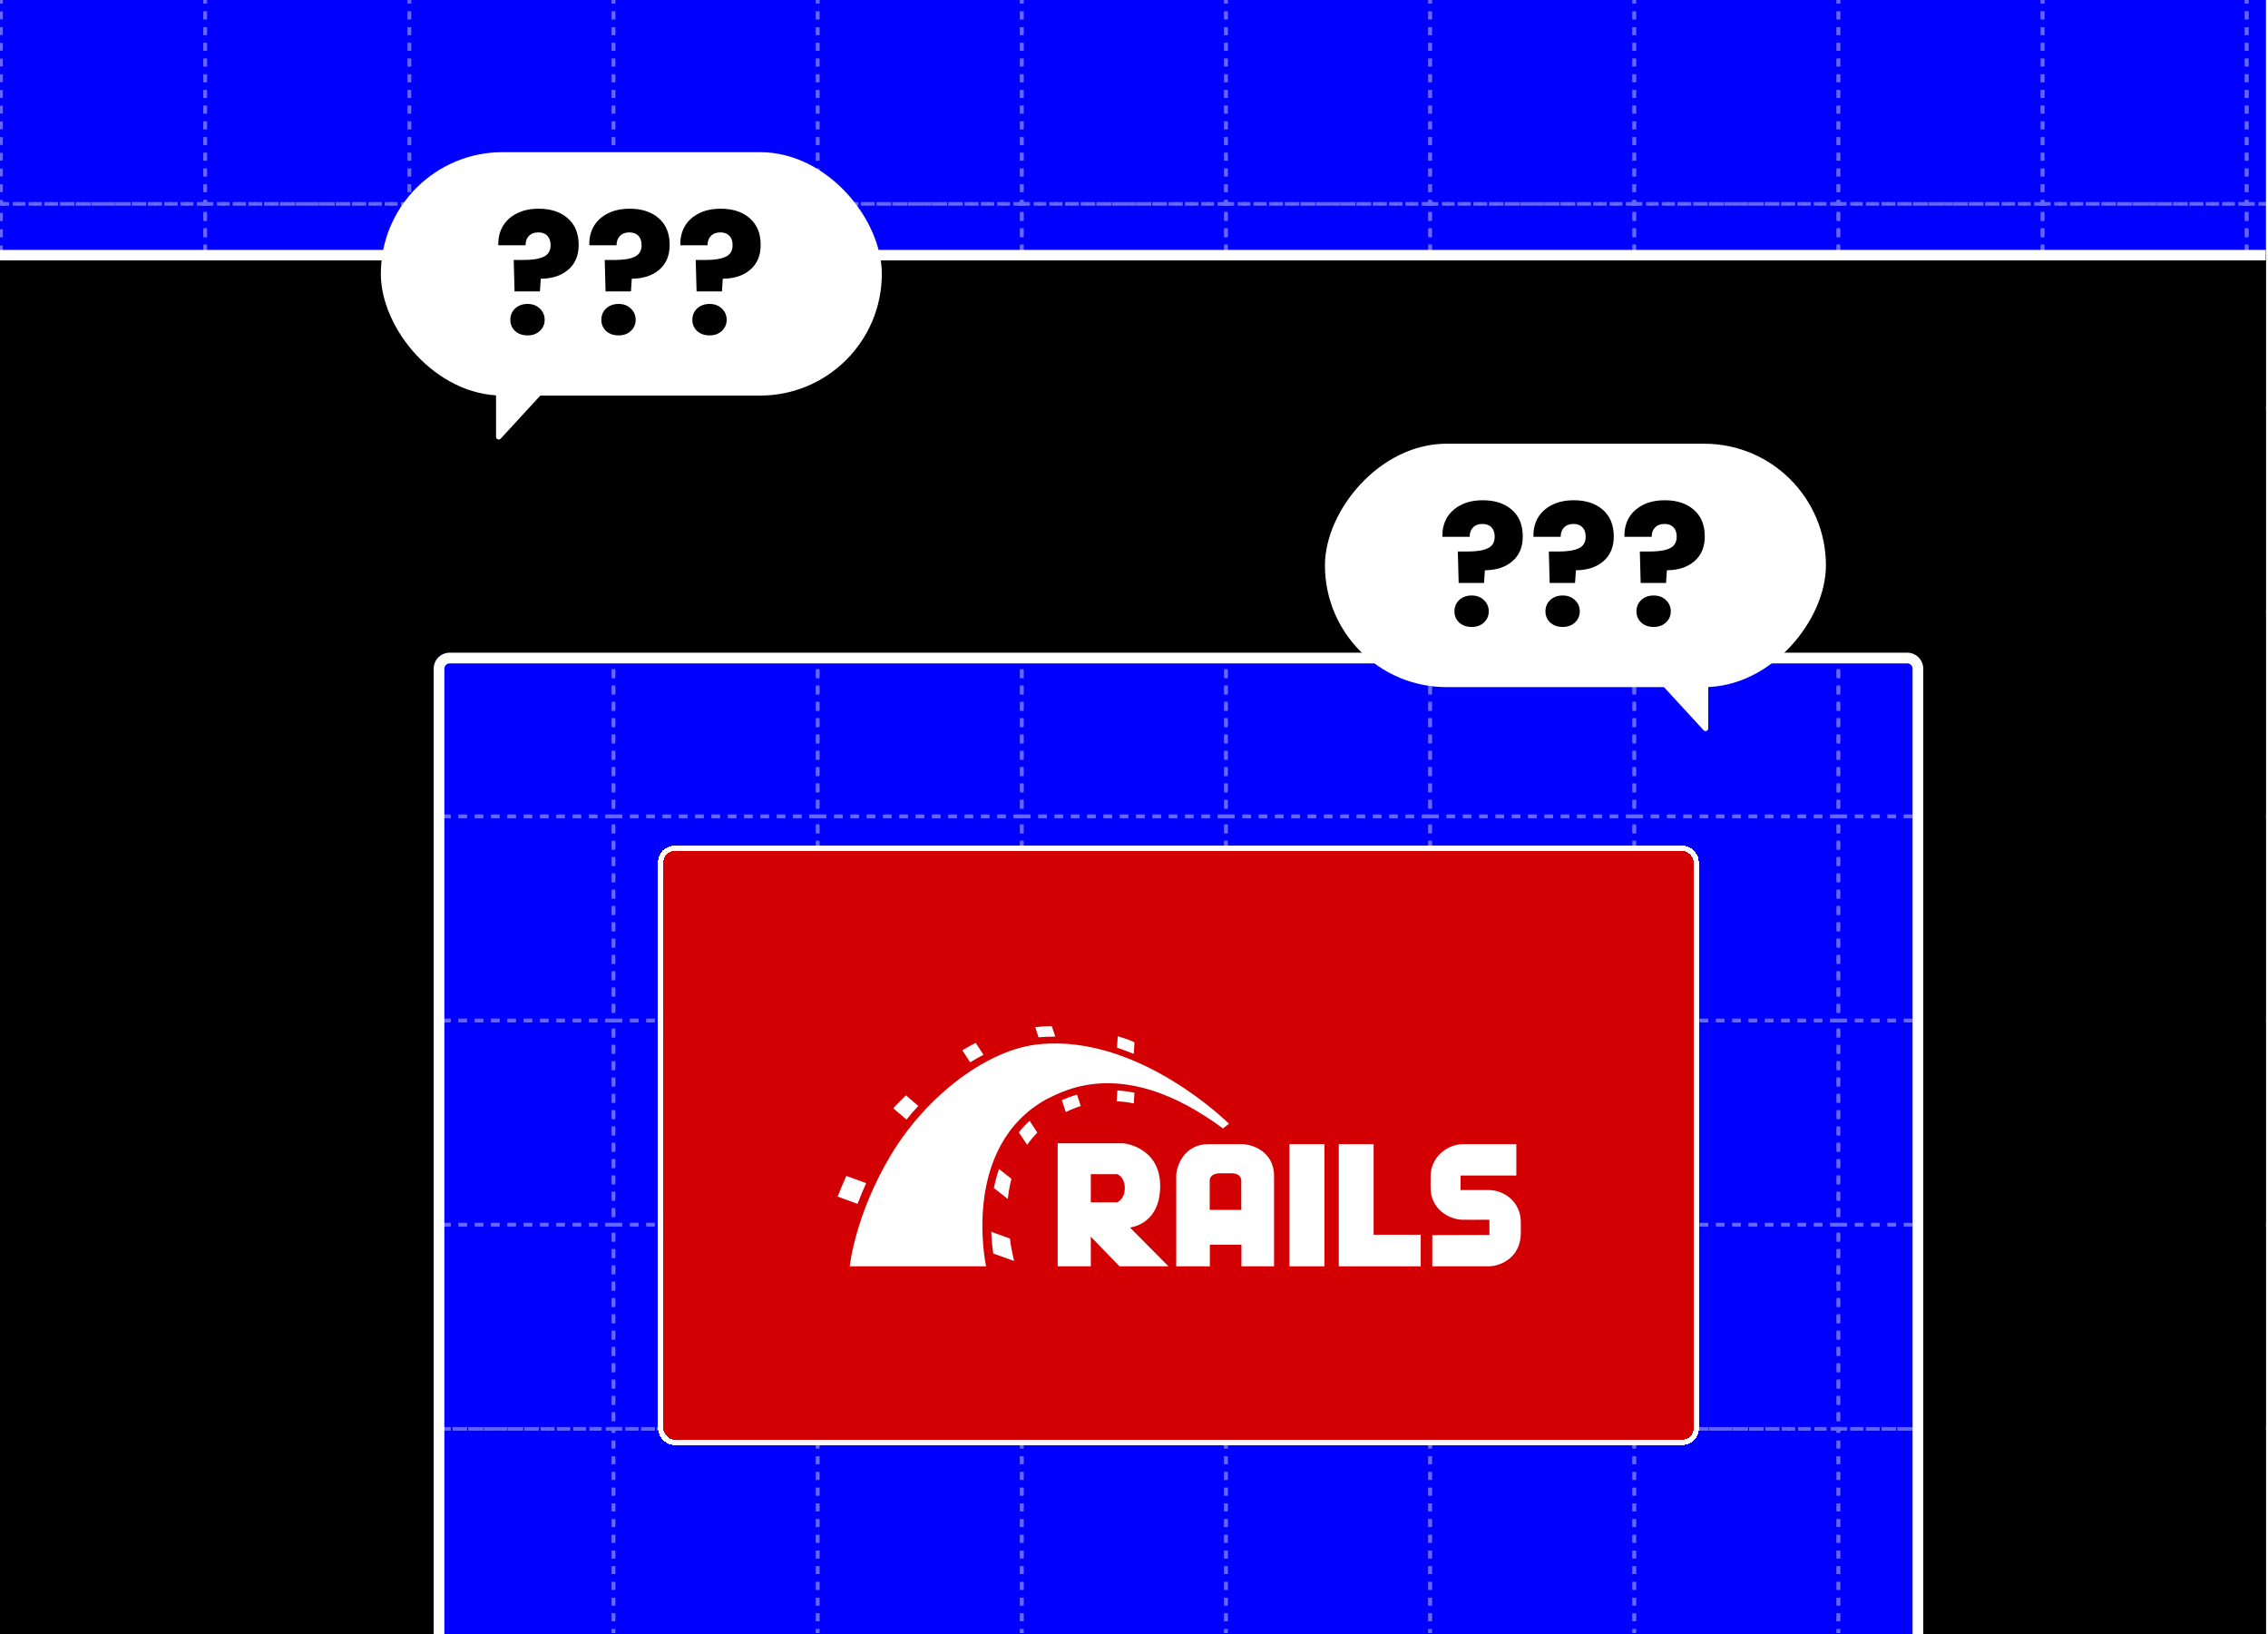 <svg width="848" height="611" viewBox="0 0 848 611" fill="none" xmlns="http://www.w3.org/2000/svg">
<g clip-path="url(#clip0_3341_7771)">
<rect width="847.253" height="611" fill="#0000FF"/>
<g opacity="0.4">
<path d="M76.725 76.22V76.894H77.398V76.22H76.725ZM0.395 76.22H-0.279V76.894H0.395V76.22ZM-0.279 -0.11V1.358H1.068V-0.11H-0.279ZM-0.279 4.294V7.23H1.068V4.294H-0.279ZM-0.279 10.165V13.101H1.068V10.165H-0.279ZM-0.279 16.037V18.973H1.068V16.037H-0.279ZM-0.279 21.908V24.844H1.068V21.908H-0.279ZM-0.279 27.78V30.716H1.068V27.78H-0.279ZM-0.279 33.651V36.587H1.068V33.651H-0.279ZM-0.279 39.523V42.459H1.068V39.523H-0.279ZM-0.279 45.395V48.33H1.068V45.395H-0.279ZM-0.279 51.266V54.202H1.068V51.266H-0.279ZM-0.279 57.138V60.073H1.068V57.138H-0.279ZM-0.279 63.009V65.945H1.068V63.009H-0.279ZM-0.279 68.881V71.817H1.068V68.881H-0.279ZM-0.279 74.752V76.22H1.068V74.752H-0.279ZM0.395 76.894H1.862V75.547H0.395V76.894ZM4.798 76.894H7.734V75.547H4.798V76.894ZM10.67 76.894H13.605V75.547H10.67V76.894ZM16.541 76.894H19.477V75.547H16.541V76.894ZM22.413 76.894H25.349V75.547H22.413V76.894ZM28.284 76.894H31.22V75.547H28.284V76.894ZM34.156 76.894H37.092V75.547H34.156V76.894ZM40.027 76.894H42.963V75.547H40.027V76.894ZM45.899 76.894H48.835V75.547H45.899V76.894ZM51.77 76.894H54.706V75.547H51.77V76.894ZM57.642 76.894H60.578V75.547H57.642V76.894ZM63.514 76.894H66.449V75.547H63.514V76.894ZM69.385 76.894H72.321V75.547H69.385V76.894ZM75.257 76.894H76.725V75.547H75.257V76.894ZM77.398 76.22V74.752H76.051V76.22H77.398ZM77.398 71.817V68.881H76.051V71.817H77.398ZM77.398 65.945V63.009H76.051V65.945H77.398ZM77.398 60.073V57.138H76.051V60.073H77.398ZM77.398 54.202V51.266H76.051V54.202H77.398ZM77.398 48.33V45.395H76.051V48.33H77.398ZM77.398 42.459V39.523H76.051V42.459H77.398ZM77.398 36.587V33.651H76.051V36.587H77.398ZM77.398 30.716V27.78H76.051V30.716H77.398ZM77.398 24.844V21.908H76.051V24.844H77.398ZM77.398 18.973V16.037H76.051V18.973H77.398ZM77.398 13.101V10.165H76.051V13.101H77.398ZM77.398 7.23V4.294H76.051V7.23H77.398ZM77.398 1.358V-0.11H76.051V1.358H77.398Z" fill="white"/>
<path d="M153.055 76.22V76.894H153.728V76.22H153.055ZM76.725 76.22H76.051V76.894H76.725V76.22ZM76.051 -0.11V1.358H77.398V-0.11H76.051ZM76.051 4.294V7.23H77.398V4.294H76.051ZM76.051 10.165V13.101H77.398V10.165H76.051ZM76.051 16.037V18.973H77.398V16.037H76.051ZM76.051 21.908V24.844H77.398V21.908H76.051ZM76.051 27.78V30.716H77.398V27.78H76.051ZM76.051 33.651V36.587H77.398V33.651H76.051ZM76.051 39.523V42.459H77.398V39.523H76.051ZM76.051 45.395V48.33H77.398V45.395H76.051ZM76.051 51.266V54.202H77.398V51.266H76.051ZM76.051 57.138V60.073H77.398V57.138H76.051ZM76.051 63.009V65.945H77.398V63.009H76.051ZM76.051 68.881V71.817H77.398V68.881H76.051ZM76.051 74.752V76.22H77.398V74.752H76.051ZM76.725 76.894H78.192V75.547H76.725V76.894ZM81.128 76.894H84.064V75.547H81.128V76.894ZM87 76.894H89.936V75.547H87V76.894ZM92.871 76.894H95.807V75.547H92.871V76.894ZM98.743 76.894H101.679V75.547H98.743V76.894ZM104.614 76.894H107.55V75.547H104.614V76.894ZM110.486 76.894H113.422V75.547H110.486V76.894ZM116.357 76.894H119.293V75.547H116.357V76.894ZM122.229 76.894H125.165V75.547H122.229V76.894ZM128.101 76.894H131.036V75.547H128.101V76.894ZM133.972 76.894H136.908V75.547H133.972V76.894ZM139.844 76.894H142.779V75.547H139.844V76.894ZM145.715 76.894H148.651V75.547H145.715V76.894ZM151.587 76.894H153.055V75.547H151.587V76.894ZM153.728 76.22V74.752H152.381V76.22H153.728ZM153.728 71.817V68.881H152.381V71.817H153.728ZM153.728 65.945V63.009H152.381V65.945H153.728ZM153.728 60.073V57.138H152.381V60.073H153.728ZM153.728 54.202V51.266H152.381V54.202H153.728ZM153.728 48.33V45.395H152.381V48.33H153.728ZM153.728 42.459V39.523H152.381V42.459H153.728ZM153.728 36.587V33.651H152.381V36.587H153.728ZM153.728 30.716V27.78H152.381V30.716H153.728ZM153.728 24.844V21.908H152.381V24.844H153.728ZM153.728 18.973V16.037H152.381V18.973H153.728ZM153.728 13.101V10.165H152.381V13.101H153.728ZM153.728 7.23V4.294H152.381V7.23H153.728ZM153.728 1.358V-0.11H152.381V1.358H153.728Z" fill="white"/>
<path d="M229.385 76.22V76.894H230.058V76.22H229.385ZM153.055 76.22H152.381V76.894H153.055V76.22ZM152.381 -0.11V1.358H153.728V-0.11H152.381ZM152.381 4.294V7.23H153.728V4.294H152.381ZM152.381 10.165V13.101H153.728V10.165H152.381ZM152.381 16.037V18.973H153.728V16.037H152.381ZM152.381 21.908V24.844H153.728V21.908H152.381ZM152.381 27.78V30.716H153.728V27.78H152.381ZM152.381 33.651V36.587H153.728V33.651H152.381ZM152.381 39.523V42.459H153.728V39.523H152.381ZM152.381 45.395V48.33H153.728V45.395H152.381ZM152.381 51.266V54.202H153.728V51.266H152.381ZM152.381 57.138V60.073H153.728V57.138H152.381ZM152.381 63.009V65.945H153.728V63.009H152.381ZM152.381 68.881V71.817H153.728V68.881H152.381ZM152.381 74.752V76.22H153.728V74.752H152.381ZM153.055 76.894H154.523V75.547H153.055V76.894ZM157.458 76.894H160.394V75.547H157.458V76.894ZM163.33 76.894H166.266V75.547H163.33V76.894ZM169.201 76.894H172.137V75.547H169.201V76.894ZM175.073 76.894H178.009V75.547H175.073V76.894ZM180.944 76.894H183.88V75.547H180.944V76.894ZM186.816 76.894H189.752V75.547H186.816V76.894ZM192.688 76.894H195.623V75.547H192.688V76.894ZM198.559 76.894H201.495V75.547H198.559V76.894ZM204.431 76.894H207.366V75.547H204.431V76.894ZM210.302 76.894H213.238V75.547H210.302V76.894ZM216.174 76.894H219.109V75.547H216.174V76.894ZM222.045 76.894H224.981V75.547H222.045V76.894ZM227.917 76.894H229.385V75.547H227.917V76.894ZM230.058 76.22V74.752H228.711V76.22H230.058ZM230.058 71.817V68.881H228.711V71.817H230.058ZM230.058 65.945V63.009H228.711V65.945H230.058ZM230.058 60.073V57.138H228.711V60.073H230.058ZM230.058 54.202V51.266H228.711V54.202H230.058ZM230.058 48.33V45.395H228.711V48.33H230.058ZM230.058 42.459V39.523H228.711V42.459H230.058ZM230.058 36.587V33.651H228.711V36.587H230.058ZM230.058 30.716V27.78H228.711V30.716H230.058ZM230.058 24.844V21.908H228.711V24.844H230.058ZM230.058 18.973V16.037H228.711V18.973H230.058ZM230.058 13.101V10.165H228.711V13.101H230.058ZM230.058 7.23V4.294H228.711V7.23H230.058ZM230.058 1.358V-0.11H228.711V1.358H230.058Z" fill="white"/>
<path d="M305.715 76.22V76.894H306.388V76.22H305.715ZM229.385 76.22H228.711V76.894H229.385V76.22ZM228.711 -0.11V1.358H230.058V-0.11H228.711ZM228.711 4.294V7.23H230.058V4.294H228.711ZM228.711 10.165V13.101H230.058V10.165H228.711ZM228.711 16.037V18.973H230.058V16.037H228.711ZM228.711 21.908V24.844H230.058V21.908H228.711ZM228.711 27.78V30.716H230.058V27.78H228.711ZM228.711 33.651V36.587H230.058V33.651H228.711ZM228.711 39.523V42.459H230.058V39.523H228.711ZM228.711 45.395V48.33H230.058V45.395H228.711ZM228.711 51.266V54.202H230.058V51.266H228.711ZM228.711 57.138V60.073H230.058V57.138H228.711ZM228.711 63.009V65.945H230.058V63.009H228.711ZM228.711 68.881V71.817H230.058V68.881H228.711ZM228.711 74.752V76.22H230.058V74.752H228.711ZM229.385 76.894H230.852V75.547H229.385V76.894ZM233.788 76.894H236.724V75.547H233.788V76.894ZM239.66 76.894H242.595V75.547H239.66V76.894ZM245.531 76.894H248.467V75.547H245.531V76.894ZM251.403 76.894H254.339V75.547H251.403V76.894ZM257.274 76.894H260.21V75.547H257.274V76.894ZM263.146 76.894H266.082V75.547H263.146V76.894ZM269.017 76.894H271.953V75.547H269.017V76.894ZM274.889 76.894H277.825V75.547H274.889V76.894ZM280.76 76.894H283.696V75.547H280.76V76.894ZM286.632 76.894H289.568V75.547H286.632V76.894ZM292.504 76.894H295.439V75.547H292.504V76.894ZM298.375 76.894H301.311V75.547H298.375V76.894ZM304.247 76.894H305.715V75.547H304.247V76.894ZM306.388 76.22V74.752H305.041V76.22H306.388ZM306.388 71.817V68.881H305.041V71.817H306.388ZM306.388 65.945V63.009H305.041V65.945H306.388ZM306.388 60.073V57.138H305.041V60.073H306.388ZM306.388 54.202V51.266H305.041V54.202H306.388ZM306.388 48.33V45.395H305.041V48.33H306.388ZM306.388 42.459V39.523H305.041V42.459H306.388ZM306.388 36.587V33.651H305.041V36.587H306.388ZM306.388 30.716V27.78H305.041V30.716H306.388ZM306.388 24.844V21.908H305.041V24.844H306.388ZM306.388 18.973V16.037H305.041V18.973H306.388ZM306.388 13.101V10.165H305.041V13.101H306.388ZM306.388 7.23V4.294H305.041V7.23H306.388ZM306.388 1.358V-0.11H305.041V1.358H306.388Z" fill="white"/>
<path d="M382.045 76.22V76.894H382.718V76.22H382.045ZM305.715 76.22H305.041V76.894H305.715V76.22ZM305.041 -0.11V1.358H306.388V-0.11H305.041ZM305.041 4.294V7.23H306.388V4.294H305.041ZM305.041 10.165V13.101H306.388V10.165H305.041ZM305.041 16.037V18.973H306.388V16.037H305.041ZM305.041 21.908V24.844H306.388V21.908H305.041ZM305.041 27.78V30.716H306.388V27.78H305.041ZM305.041 33.651V36.587H306.388V33.651H305.041ZM305.041 39.523V42.459H306.388V39.523H305.041ZM305.041 45.395V48.33H306.388V45.395H305.041ZM305.041 51.266V54.202H306.388V51.266H305.041ZM305.041 57.138V60.073H306.388V57.138H305.041ZM305.041 63.009V65.945H306.388V63.009H305.041ZM305.041 68.881V71.817H306.388V68.881H305.041ZM305.041 74.752V76.22H306.388V74.752H305.041ZM305.715 76.894H307.182V75.547H305.715V76.894ZM310.118 76.894H313.054V75.547H310.118V76.894ZM315.99 76.894H318.926V75.547H315.99V76.894ZM321.861 76.894H324.797V75.547H321.861V76.894ZM327.733 76.894H330.669V75.547H327.733V76.894ZM333.604 76.894H336.54V75.547H333.604V76.894ZM339.476 76.894H342.412V75.547H339.476V76.894ZM345.347 76.894H348.283V75.547H345.347V76.894ZM351.219 76.894H354.155V75.547H351.219V76.894ZM357.091 76.894H360.026V75.547H357.091V76.894ZM362.962 76.894H365.898V75.547H362.962V76.894ZM368.834 76.894H371.769V75.547H368.834V76.894ZM374.705 76.894H377.641V75.547H374.705V76.894ZM380.577 76.894H382.045V75.547H380.577V76.894ZM382.718 76.22V74.752H381.371V76.22H382.718ZM382.718 71.817V68.881H381.371V71.817H382.718ZM382.718 65.945V63.009H381.371V65.945H382.718ZM382.718 60.073V57.138H381.371V60.073H382.718ZM382.718 54.202V51.266H381.371V54.202H382.718ZM382.718 48.33V45.395H381.371V48.33H382.718ZM382.718 42.459V39.523H381.371V42.459H382.718ZM382.718 36.587V33.651H381.371V36.587H382.718ZM382.718 30.716V27.78H381.371V30.716H382.718ZM382.718 24.844V21.908H381.371V24.844H382.718ZM382.718 18.973V16.037H381.371V18.973H382.718ZM382.718 13.101V10.165H381.371V13.101H382.718ZM382.718 7.23V4.294H381.371V7.23H382.718ZM382.718 1.358V-0.11H381.371V1.358H382.718Z" fill="white"/>
<path d="M458.375 76.22V76.894H459.048V76.22H458.375ZM382.045 76.22H381.371V76.894H382.045V76.22ZM381.371 -0.11V1.358H382.718V-0.11H381.371ZM381.371 4.294V7.23H382.718V4.294H381.371ZM381.371 10.165V13.101H382.718V10.165H381.371ZM381.371 16.037V18.973H382.718V16.037H381.371ZM381.371 21.908V24.844H382.718V21.908H381.371ZM381.371 27.78V30.716H382.718V27.78H381.371ZM381.371 33.651V36.587H382.718V33.651H381.371ZM381.371 39.523V42.459H382.718V39.523H381.371ZM381.371 45.395V48.33H382.718V45.395H381.371ZM381.371 51.266V54.202H382.718V51.266H381.371ZM381.371 57.138V60.073H382.718V57.138H381.371ZM381.371 63.009V65.945H382.718V63.009H381.371ZM381.371 68.881V71.817H382.718V68.881H381.371ZM381.371 74.752V76.22H382.718V74.752H381.371ZM382.045 76.894H383.513V75.547H382.045V76.894ZM386.448 76.894H389.384V75.547H386.448V76.894ZM392.32 76.894H395.256V75.547H392.32V76.894ZM398.191 76.894H401.127V75.547H398.191V76.894ZM404.063 76.894H406.999V75.547H404.063V76.894ZM409.934 76.894H412.87V75.547H409.934V76.894ZM415.806 76.894H418.742V75.547H415.806V76.894ZM421.678 76.894H424.613V75.547H421.678V76.894ZM427.549 76.894H430.485V75.547H427.549V76.894ZM433.421 76.894H436.356V75.547H433.421V76.894ZM439.292 76.894H442.228V75.547H439.292V76.894ZM445.164 76.894H448.099V75.547H445.164V76.894ZM451.035 76.894H453.971V75.547H451.035V76.894ZM456.907 76.894H458.375V75.547H456.907V76.894ZM459.048 76.22V74.752H457.701V76.22H459.048ZM459.048 71.817V68.881H457.701V71.817H459.048ZM459.048 65.945V63.009H457.701V65.945H459.048ZM459.048 60.073V57.138H457.701V60.073H459.048ZM459.048 54.202V51.266H457.701V54.202H459.048ZM459.048 48.33V45.395H457.701V48.33H459.048ZM459.048 42.459V39.523H457.701V42.459H459.048ZM459.048 36.587V33.651H457.701V36.587H459.048ZM459.048 30.716V27.78H457.701V30.716H459.048ZM459.048 24.844V21.908H457.701V24.844H459.048ZM459.048 18.973V16.037H457.701V18.973H459.048ZM459.048 13.101V10.165H457.701V13.101H459.048ZM459.048 7.23V4.294H457.701V7.23H459.048ZM459.048 1.358V-0.11H457.701V1.358H459.048Z" fill="white"/>
<path d="M534.705 76.22V76.894H535.378V76.22H534.705ZM458.375 76.22H457.701V76.894H458.375V76.22ZM457.701 -0.11V1.358H459.048V-0.11H457.701ZM457.701 4.294V7.23H459.048V4.294H457.701ZM457.701 10.165V13.101H459.048V10.165H457.701ZM457.701 16.037V18.973H459.048V16.037H457.701ZM457.701 21.908V24.844H459.048V21.908H457.701ZM457.701 27.78V30.716H459.048V27.78H457.701ZM457.701 33.651V36.587H459.048V33.651H457.701ZM457.701 39.523V42.459H459.048V39.523H457.701ZM457.701 45.395V48.33H459.048V45.395H457.701ZM457.701 51.266V54.202H459.048V51.266H457.701ZM457.701 57.138V60.073H459.048V57.138H457.701ZM457.701 63.009V65.945H459.048V63.009H457.701ZM457.701 68.881V71.817H459.048V68.881H457.701ZM457.701 74.752V76.22H459.048V74.752H457.701ZM458.375 76.894H459.842V75.547H458.375V76.894ZM462.778 76.894H465.714V75.547H462.778V76.894ZM468.65 76.894H471.585V75.547H468.65V76.894ZM474.521 76.894H477.457V75.547H474.521V76.894ZM480.393 76.894H483.329V75.547H480.393V76.894ZM486.264 76.894H489.2V75.547H486.264V76.894ZM492.136 76.894H495.072V75.547H492.136V76.894ZM498.007 76.894H500.943V75.547H498.007V76.894ZM503.879 76.894H506.815V75.547H503.879V76.894ZM509.75 76.894H512.686V75.547H509.75V76.894ZM515.622 76.894H518.558V75.547H515.622V76.894ZM521.494 76.894H524.429V75.547H521.494V76.894ZM527.365 76.894H530.301V75.547H527.365V76.894ZM533.237 76.894H534.705V75.547H533.237V76.894ZM535.378 76.22V74.752H534.031V76.22H535.378ZM535.378 71.817V68.881H534.031V71.817H535.378ZM535.378 65.945V63.009H534.031V65.945H535.378ZM535.378 60.073V57.138H534.031V60.073H535.378ZM535.378 54.202V51.266H534.031V54.202H535.378ZM535.378 48.33V45.395H534.031V48.33H535.378ZM535.378 42.459V39.523H534.031V42.459H535.378ZM535.378 36.587V33.651H534.031V36.587H535.378ZM535.378 30.716V27.78H534.031V30.716H535.378ZM535.378 24.844V21.908H534.031V24.844H535.378ZM535.378 18.973V16.037H534.031V18.973H535.378ZM535.378 13.101V10.165H534.031V13.101H535.378ZM535.378 7.23V4.294H534.031V7.23H535.378ZM535.378 1.358V-0.11H534.031V1.358H535.378Z" fill="white"/>
<path d="M611.035 76.22V76.894H611.708V76.22H611.035ZM534.705 76.22H534.031V76.894H534.705V76.22ZM534.031 -0.11V1.358H535.378V-0.11H534.031ZM534.031 4.294V7.23H535.378V4.294H534.031ZM534.031 10.165V13.101H535.378V10.165H534.031ZM534.031 16.037V18.973H535.378V16.037H534.031ZM534.031 21.908V24.844H535.378V21.908H534.031ZM534.031 27.78V30.716H535.378V27.78H534.031ZM534.031 33.651V36.587H535.378V33.651H534.031ZM534.031 39.523V42.459H535.378V39.523H534.031ZM534.031 45.395V48.33H535.378V45.395H534.031ZM534.031 51.266V54.202H535.378V51.266H534.031ZM534.031 57.138V60.073H535.378V57.138H534.031ZM534.031 63.009V65.945H535.378V63.009H534.031ZM534.031 68.881V71.817H535.378V68.881H534.031ZM534.031 74.752V76.22H535.378V74.752H534.031ZM534.705 76.894H536.172V75.547H534.705V76.894ZM539.108 76.894H542.044V75.547H539.108V76.894ZM544.98 76.894H547.916V75.547H544.98V76.894ZM550.851 76.894H553.787V75.547H550.851V76.894ZM556.723 76.894H559.659V75.547H556.723V76.894ZM562.594 76.894H565.53V75.547H562.594V76.894ZM568.466 76.894H571.402V75.547H568.466V76.894ZM574.337 76.894H577.273V75.547H574.337V76.894ZM580.209 76.894H583.145V75.547H580.209V76.894ZM586.081 76.894H589.016V75.547H586.081V76.894ZM591.952 76.894H594.888V75.547H591.952V76.894ZM597.824 76.894H600.759V75.547H597.824V76.894ZM603.695 76.894H606.631V75.547H603.695V76.894ZM609.567 76.894H611.035V75.547H609.567V76.894ZM611.708 76.22V74.752H610.361V76.22H611.708ZM611.708 71.817V68.881H610.361V71.817H611.708ZM611.708 65.945V63.009H610.361V65.945H611.708ZM611.708 60.073V57.138H610.361V60.073H611.708ZM611.708 54.202V51.266H610.361V54.202H611.708ZM611.708 48.33V45.395H610.361V48.33H611.708ZM611.708 42.459V39.523H610.361V42.459H611.708ZM611.708 36.587V33.651H610.361V36.587H611.708ZM611.708 30.716V27.78H610.361V30.716H611.708ZM611.708 24.844V21.908H610.361V24.844H611.708ZM611.708 18.973V16.037H610.361V18.973H611.708ZM611.708 13.101V10.165H610.361V13.101H611.708ZM611.708 7.23V4.294H610.361V7.23H611.708ZM611.708 1.358V-0.11H610.361V1.358H611.708Z" fill="white"/>
<path d="M687.365 76.22V76.894H688.038V76.22H687.365ZM611.035 76.22H610.361V76.894H611.035V76.22ZM610.361 -0.11V1.358H611.708V-0.11H610.361ZM610.361 4.294V7.23H611.708V4.294H610.361ZM610.361 10.165V13.101H611.708V10.165H610.361ZM610.361 16.037V18.973H611.708V16.037H610.361ZM610.361 21.908V24.844H611.708V21.908H610.361ZM610.361 27.78V30.716H611.708V27.78H610.361ZM610.361 33.651V36.587H611.708V33.651H610.361ZM610.361 39.523V42.459H611.708V39.523H610.361ZM610.361 45.395V48.33H611.708V45.395H610.361ZM610.361 51.266V54.202H611.708V51.266H610.361ZM610.361 57.138V60.073H611.708V57.138H610.361ZM610.361 63.009V65.945H611.708V63.009H610.361ZM610.361 68.881V71.817H611.708V68.881H610.361ZM610.361 74.752V76.22H611.708V74.752H610.361ZM611.035 76.894H612.503V75.547H611.035V76.894ZM615.438 76.894H618.374V75.547H615.438V76.894ZM621.31 76.894H624.246V75.547H621.31V76.894ZM627.181 76.894H630.117V75.547H627.181V76.894ZM633.053 76.894H635.989V75.547H633.053V76.894ZM638.924 76.894H641.86V75.547H638.924V76.894ZM644.796 76.894H647.732V75.547H644.796V76.894ZM650.668 76.894H653.603V75.547H650.668V76.894ZM656.539 76.894H659.475V75.547H656.539V76.894ZM662.411 76.894H665.346V75.547H662.411V76.894ZM668.282 76.894H671.218V75.547H668.282V76.894ZM674.154 76.894H677.089V75.547H674.154V76.894ZM680.025 76.894H682.961V75.547H680.025V76.894ZM685.897 76.894H687.365V75.547H685.897V76.894ZM688.038 76.22V74.752H686.691V76.22H688.038ZM688.038 71.817V68.881H686.691V71.817H688.038ZM688.038 65.945V63.009H686.691V65.945H688.038ZM688.038 60.073V57.138H686.691V60.073H688.038ZM688.038 54.202V51.266H686.691V54.202H688.038ZM688.038 48.33V45.395H686.691V48.33H688.038ZM688.038 42.459V39.523H686.691V42.459H688.038ZM688.038 36.587V33.651H686.691V36.587H688.038ZM688.038 30.716V27.78H686.691V30.716H688.038ZM688.038 24.844V21.908H686.691V24.844H688.038ZM688.038 18.973V16.037H686.691V18.973H688.038ZM688.038 13.101V10.165H686.691V13.101H688.038ZM688.038 7.23V4.294H686.691V7.23H688.038ZM688.038 1.358V-0.11H686.691V1.358H688.038Z" fill="white"/>
<path d="M763.695 76.22V76.894H764.368V76.22H763.695ZM687.365 76.22H686.691V76.894H687.365V76.22ZM686.691 -0.11V1.358H688.038V-0.11H686.691ZM686.691 4.294V7.23H688.038V4.294H686.691ZM686.691 10.165V13.101H688.038V10.165H686.691ZM686.691 16.037V18.973H688.038V16.037H686.691ZM686.691 21.908V24.844H688.038V21.908H686.691ZM686.691 27.78V30.716H688.038V27.78H686.691ZM686.691 33.651V36.587H688.038V33.651H686.691ZM686.691 39.523V42.459H688.038V39.523H686.691ZM686.691 45.395V48.33H688.038V45.395H686.691ZM686.691 51.266V54.202H688.038V51.266H686.691ZM686.691 57.138V60.073H688.038V57.138H686.691ZM686.691 63.009V65.945H688.038V63.009H686.691ZM686.691 68.881V71.817H688.038V68.881H686.691ZM686.691 74.752V76.22H688.038V74.752H686.691ZM687.365 76.894H688.833V75.547H687.365V76.894ZM691.768 76.894H694.704V75.547H691.768V76.894ZM697.64 76.894H700.576V75.547H697.64V76.894ZM703.511 76.894H706.447V75.547H703.511V76.894ZM709.383 76.894H712.319V75.547H709.383V76.894ZM715.255 76.894H718.19V75.547H715.255V76.894ZM721.126 76.894H724.062V75.547H721.126V76.894ZM726.998 76.894H729.933V75.547H726.998V76.894ZM732.869 76.894H735.805V75.547H732.869V76.894ZM738.741 76.894H741.676V75.547H738.741V76.894ZM744.612 76.894H747.548V75.547H744.612V76.894ZM750.484 76.894H753.42V75.547H750.484V76.894ZM756.355 76.894H759.291V75.547H756.355V76.894ZM762.227 76.894H763.695V75.547H762.227V76.894ZM764.368 76.22V74.752H763.021V76.22H764.368ZM764.368 71.817V68.881H763.021V71.817H764.368ZM764.368 65.945V63.009H763.021V65.945H764.368ZM764.368 60.073V57.138H763.021V60.073H764.368ZM764.368 54.202V51.266H763.021V54.202H764.368ZM764.368 48.33V45.395H763.021V48.33H764.368ZM764.368 42.459V39.523H763.021V42.459H764.368ZM764.368 36.587V33.651H763.021V36.587H764.368ZM764.368 30.716V27.78H763.021V30.716H764.368ZM764.368 24.844V21.908H763.021V24.844H764.368ZM764.368 18.973V16.037H763.021V18.973H764.368ZM764.368 13.101V10.165H763.021V13.101H764.368ZM764.368 7.23V4.294H763.021V7.23H764.368ZM764.368 1.358V-0.11H763.021V1.358H764.368Z" fill="white"/>
<path d="M840.025 76.22V76.894H840.698V76.22H840.025ZM763.695 76.22H763.021V76.894H763.695V76.22ZM763.021 -0.11V1.358H764.368V-0.11H763.021ZM763.021 4.294V7.23H764.368V4.294H763.021ZM763.021 10.165V13.101H764.368V10.165H763.021ZM763.021 16.037V18.973H764.368V16.037H763.021ZM763.021 21.908V24.844H764.368V21.908H763.021ZM763.021 27.78V30.716H764.368V27.78H763.021ZM763.021 33.651V36.587H764.368V33.651H763.021ZM763.021 39.523V42.459H764.368V39.523H763.021ZM763.021 45.395V48.33H764.368V45.395H763.021ZM763.021 51.266V54.202H764.368V51.266H763.021ZM763.021 57.138V60.073H764.368V57.138H763.021ZM763.021 63.009V65.945H764.368V63.009H763.021ZM763.021 68.881V71.817H764.368V68.881H763.021ZM763.021 74.752V76.22H764.368V74.752H763.021ZM763.695 76.894H765.163V75.547H763.695V76.894ZM768.098 76.894H771.034V75.547H768.098V76.894ZM773.97 76.894H776.906V75.547H773.97V76.894ZM779.842 76.894H782.777V75.547H779.842V76.894ZM785.713 76.894H788.649V75.547H785.713V76.894ZM791.585 76.894H794.52V75.547H791.585V76.894ZM797.456 76.894H800.392V75.547H797.456V76.894ZM803.328 76.894H806.263V75.547H803.328V76.894ZM809.199 76.894H812.135V75.547H809.199V76.894ZM815.071 76.894H818.007V75.547H815.071V76.894ZM820.942 76.894H823.878V75.547H820.942V76.894ZM826.814 76.894H829.75V75.547H826.814V76.894ZM832.685 76.894H835.621V75.547H832.685V76.894ZM838.557 76.894H840.025V75.547H838.557V76.894ZM840.698 76.22V74.752H839.351V76.22H840.698ZM840.698 71.817V68.881H839.351V71.817H840.698ZM840.698 65.945V63.009H839.351V65.945H840.698ZM840.698 60.073V57.138H839.351V60.073H840.698ZM840.698 54.202V51.266H839.351V54.202H840.698ZM840.698 48.33V45.395H839.351V48.33H840.698ZM840.698 42.459V39.523H839.351V42.459H840.698ZM840.698 36.587V33.651H839.351V36.587H840.698ZM840.698 30.716V27.78H839.351V30.716H840.698ZM840.698 24.844V21.908H839.351V24.844H840.698ZM840.698 18.973V16.037H839.351V18.973H840.698ZM840.698 13.101V10.165H839.351V13.101H840.698ZM840.698 7.23V4.294H839.351V7.23H840.698ZM840.698 1.358V-0.11H839.351V1.358H840.698Z" fill="white"/>
<path d="M916.355 76.22V76.894H917.028V76.22H916.355ZM840.025 76.22H839.351V76.894H840.025V76.22ZM839.351 -0.11V1.358H840.698V-0.11H839.351ZM839.351 4.294V7.23H840.698V4.294H839.351ZM839.351 10.165V13.101H840.698V10.165H839.351ZM839.351 16.037V18.973H840.698V16.037H839.351ZM839.351 21.908V24.844H840.698V21.908H839.351ZM839.351 27.78V30.716H840.698V27.78H839.351ZM839.351 33.651V36.587H840.698V33.651H839.351ZM839.351 39.523V42.459H840.698V39.523H839.351ZM839.351 45.395V48.33H840.698V45.395H839.351ZM839.351 51.266V54.202H840.698V51.266H839.351ZM839.351 57.138V60.073H840.698V57.138H839.351ZM839.351 63.009V65.945H840.698V63.009H839.351ZM839.351 68.881V71.817H840.698V68.881H839.351ZM839.351 74.752V76.22H840.698V74.752H839.351ZM840.025 76.894H841.493V75.547H840.025V76.894ZM844.428 76.894H847.364V75.547H844.428V76.894ZM850.3 76.894H853.236V75.547H850.3V76.894ZM856.171 76.894H859.107V75.547H856.171V76.894ZM862.043 76.894H864.979V75.547H862.043V76.894ZM867.914 76.894H870.85V75.547H867.914V76.894ZM873.786 76.894H876.722V75.547H873.786V76.894ZM879.658 76.894H882.593V75.547H879.658V76.894ZM885.529 76.894H888.465V75.547H885.529V76.894ZM891.401 76.894H894.336V75.547H891.401V76.894ZM897.272 76.894H900.208V75.547H897.272V76.894ZM903.144 76.894H906.079V75.547H903.144V76.894ZM909.015 76.894H911.951V75.547H909.015V76.894ZM914.887 76.894H916.355V75.547H914.887V76.894ZM917.028 76.22V74.752H915.681V76.22H917.028ZM917.028 71.817V68.881H915.681V71.817H917.028ZM917.028 65.945V63.009H915.681V65.945H917.028ZM917.028 60.073V57.138H915.681V60.073H917.028ZM917.028 54.202V51.266H915.681V54.202H917.028ZM917.028 48.33V45.395H915.681V48.33H917.028ZM917.028 42.459V39.523H915.681V42.459H917.028ZM917.028 36.587V33.651H915.681V36.587H917.028ZM917.028 30.716V27.78H915.681V30.716H917.028ZM917.028 24.844V21.908H915.681V24.844H917.028ZM917.028 18.973V16.037H915.681V18.973H917.028ZM917.028 13.101V10.165H915.681V13.101H917.028ZM917.028 7.23V4.294H915.681V7.23H917.028ZM917.028 1.358V-0.11H915.681V1.358H917.028Z" fill="white"/>
<rect x="0.395" y="76.22" width="76.33" height="76.33" stroke="white" stroke-width="1.347" stroke-dasharray="3.05 3.05"/>
<rect x="76.725" y="76.22" width="76.33" height="76.33" stroke="white" stroke-width="1.347" stroke-dasharray="3.05 3.05"/>
<rect x="153.055" y="76.22" width="76.33" height="76.33" stroke="white" stroke-width="1.347" stroke-dasharray="3.05 3.05"/>
<rect x="229.385" y="76.22" width="76.33" height="76.33" stroke="white" stroke-width="1.347" stroke-dasharray="3.05 3.05"/>
<rect x="305.715" y="76.22" width="76.33" height="76.33" stroke="white" stroke-width="1.347" stroke-dasharray="3.05 3.05"/>
<rect x="382.045" y="76.22" width="76.33" height="76.33" stroke="white" stroke-width="1.347" stroke-dasharray="3.05 3.05"/>
<rect x="458.375" y="76.22" width="76.33" height="76.33" stroke="white" stroke-width="1.347" stroke-dasharray="3.05 3.05"/>
<rect x="534.705" y="76.22" width="76.33" height="76.33" stroke="white" stroke-width="1.347" stroke-dasharray="3.05 3.05"/>
<rect x="611.035" y="76.22" width="76.33" height="76.33" stroke="white" stroke-width="1.347" stroke-dasharray="3.05 3.05"/>
<rect x="687.365" y="76.22" width="76.33" height="76.33" stroke="white" stroke-width="1.347" stroke-dasharray="3.05 3.05"/>
<rect x="763.695" y="76.22" width="76.33" height="76.33" stroke="white" stroke-width="1.347" stroke-dasharray="3.05 3.05"/>
<rect x="840.025" y="76.22" width="76.33" height="76.33" stroke="white" stroke-width="1.347" stroke-dasharray="3.05 3.05"/>
<rect x="0.395" y="152.55" width="76.33" height="76.33" stroke="white" stroke-width="1.347" stroke-dasharray="3.05 3.05"/>
<rect x="76.725" y="152.55" width="76.33" height="76.33" stroke="white" stroke-width="1.347" stroke-dasharray="3.05 3.05"/>
<rect x="153.055" y="152.55" width="76.33" height="76.33" stroke="white" stroke-width="1.347" stroke-dasharray="3.05 3.05"/>
<rect x="229.385" y="152.55" width="76.33" height="76.33" stroke="white" stroke-width="1.347" stroke-dasharray="3.05 3.05"/>
<rect x="305.715" y="152.55" width="76.33" height="76.33" stroke="white" stroke-width="1.347" stroke-dasharray="3.05 3.05"/>
<rect x="382.045" y="152.55" width="76.33" height="76.33" stroke="white" stroke-width="1.347" stroke-dasharray="3.05 3.05"/>
<rect x="458.375" y="152.55" width="76.33" height="76.33" stroke="white" stroke-width="1.347" stroke-dasharray="3.05 3.05"/>
<rect x="534.705" y="152.55" width="76.33" height="76.33" stroke="white" stroke-width="1.347" stroke-dasharray="3.05 3.05"/>
<rect x="611.035" y="152.55" width="76.33" height="76.33" stroke="white" stroke-width="1.347" stroke-dasharray="3.05 3.05"/>
<rect x="687.365" y="152.55" width="76.33" height="76.33" stroke="white" stroke-width="1.347" stroke-dasharray="3.05 3.05"/>
<rect x="763.695" y="152.55" width="76.33" height="76.33" stroke="white" stroke-width="1.347" stroke-dasharray="3.05 3.05"/>
<rect x="840.025" y="152.55" width="76.33" height="76.33" stroke="white" stroke-width="1.347" stroke-dasharray="3.05 3.05"/>
<rect x="0.395" y="228.88" width="76.33" height="76.33" stroke="white" stroke-width="1.347" stroke-dasharray="3.05 3.05"/>
<rect x="76.725" y="228.88" width="76.33" height="76.33" stroke="white" stroke-width="1.347" stroke-dasharray="3.05 3.05"/>
<rect x="153.055" y="228.88" width="76.33" height="76.33" stroke="white" stroke-width="1.347" stroke-dasharray="3.05 3.05"/>
<rect x="229.385" y="228.88" width="76.33" height="76.33" stroke="white" stroke-width="1.347" stroke-dasharray="3.05 3.05"/>
<rect x="305.715" y="228.88" width="76.33" height="76.33" stroke="white" stroke-width="1.347" stroke-dasharray="3.05 3.05"/>
<rect x="382.045" y="228.88" width="76.33" height="76.33" stroke="white" stroke-width="1.347" stroke-dasharray="3.05 3.05"/>
<rect x="458.375" y="228.88" width="76.33" height="76.33" stroke="white" stroke-width="1.347" stroke-dasharray="3.05 3.05"/>
<rect x="534.705" y="228.88" width="76.33" height="76.33" stroke="white" stroke-width="1.347" stroke-dasharray="3.05 3.05"/>
<rect x="611.035" y="228.88" width="76.33" height="76.33" stroke="white" stroke-width="1.347" stroke-dasharray="3.05 3.05"/>
<rect x="687.365" y="228.88" width="76.33" height="76.33" stroke="white" stroke-width="1.347" stroke-dasharray="3.05 3.05"/>
<rect x="763.695" y="228.88" width="76.33" height="76.33" stroke="white" stroke-width="1.347" stroke-dasharray="3.05 3.05"/>
<rect x="840.025" y="228.88" width="76.33" height="76.33" stroke="white" stroke-width="1.347" stroke-dasharray="3.05 3.05"/>
<rect x="0.395" y="305.21" width="76.33" height="76.33" stroke="white" stroke-width="1.347" stroke-dasharray="3.05 3.05"/>
<rect x="76.725" y="305.21" width="76.33" height="76.33" stroke="white" stroke-width="1.347" stroke-dasharray="3.05 3.05"/>
<rect x="153.055" y="305.21" width="76.33" height="76.33" stroke="white" stroke-width="1.347" stroke-dasharray="3.05 3.05"/>
<rect x="229.385" y="305.21" width="76.33" height="76.33" stroke="white" stroke-width="1.347" stroke-dasharray="3.05 3.05"/>
<rect x="305.715" y="305.21" width="76.33" height="76.33" stroke="white" stroke-width="1.347" stroke-dasharray="3.05 3.05"/>
<rect x="382.045" y="305.21" width="76.33" height="76.33" stroke="white" stroke-width="1.347" stroke-dasharray="3.05 3.05"/>
<rect x="458.375" y="305.21" width="76.33" height="76.33" stroke="white" stroke-width="1.347" stroke-dasharray="3.05 3.05"/>
<rect x="534.705" y="305.21" width="76.33" height="76.33" stroke="white" stroke-width="1.347" stroke-dasharray="3.05 3.05"/>
<rect x="611.035" y="305.21" width="76.33" height="76.33" stroke="white" stroke-width="1.347" stroke-dasharray="3.05 3.05"/>
<rect x="687.365" y="305.21" width="76.33" height="76.33" stroke="white" stroke-width="1.347" stroke-dasharray="3.05 3.05"/>
<rect x="763.695" y="305.21" width="76.33" height="76.33" stroke="white" stroke-width="1.347" stroke-dasharray="3.05 3.05"/>
<rect x="840.025" y="305.21" width="76.33" height="76.33" stroke="white" stroke-width="1.347" stroke-dasharray="3.05 3.05"/>
<rect x="0.395" y="381.54" width="76.33" height="76.33" stroke="white" stroke-width="1.347" stroke-dasharray="3.05 3.05"/>
<rect x="76.725" y="381.54" width="76.33" height="76.33" stroke="white" stroke-width="1.347" stroke-dasharray="3.05 3.05"/>
<rect x="153.055" y="381.54" width="76.33" height="76.33" stroke="white" stroke-width="1.347" stroke-dasharray="3.05 3.05"/>
<rect x="229.385" y="381.54" width="76.33" height="76.33" stroke="white" stroke-width="1.347" stroke-dasharray="3.05 3.05"/>
<rect x="305.715" y="381.54" width="76.33" height="76.33" stroke="white" stroke-width="1.347" stroke-dasharray="3.05 3.05"/>
<rect x="382.045" y="381.54" width="76.33" height="76.33" stroke="white" stroke-width="1.347" stroke-dasharray="3.05 3.05"/>
<rect x="458.375" y="381.54" width="76.33" height="76.33" stroke="white" stroke-width="1.347" stroke-dasharray="3.05 3.05"/>
<rect x="534.705" y="381.54" width="76.33" height="76.33" stroke="white" stroke-width="1.347" stroke-dasharray="3.05 3.05"/>
<rect x="611.035" y="381.54" width="76.33" height="76.33" stroke="white" stroke-width="1.347" stroke-dasharray="3.05 3.05"/>
<rect x="687.365" y="381.54" width="76.33" height="76.33" stroke="white" stroke-width="1.347" stroke-dasharray="3.05 3.05"/>
<rect x="763.695" y="381.54" width="76.33" height="76.33" stroke="white" stroke-width="1.347" stroke-dasharray="3.05 3.05"/>
<rect x="840.025" y="381.54" width="76.33" height="76.33" stroke="white" stroke-width="1.347" stroke-dasharray="3.05 3.05"/>
<rect x="0.395" y="457.87" width="76.33" height="76.33" stroke="white" stroke-width="1.347" stroke-dasharray="3.05 3.05"/>
<rect x="76.725" y="457.87" width="76.33" height="76.33" stroke="white" stroke-width="1.347" stroke-dasharray="3.05 3.05"/>
<rect x="153.055" y="457.87" width="76.33" height="76.33" stroke="white" stroke-width="1.347" stroke-dasharray="3.05 3.05"/>
<rect x="229.385" y="457.87" width="76.33" height="76.33" stroke="white" stroke-width="1.347" stroke-dasharray="3.05 3.05"/>
<rect x="305.715" y="457.87" width="76.33" height="76.33" stroke="white" stroke-width="1.347" stroke-dasharray="3.05 3.05"/>
<rect x="382.045" y="457.87" width="76.33" height="76.33" stroke="white" stroke-width="1.347" stroke-dasharray="3.05 3.05"/>
<rect x="458.375" y="457.87" width="76.33" height="76.33" stroke="white" stroke-width="1.347" stroke-dasharray="3.05 3.05"/>
<rect x="534.705" y="457.87" width="76.33" height="76.33" stroke="white" stroke-width="1.347" stroke-dasharray="3.05 3.05"/>
<rect x="611.035" y="457.87" width="76.33" height="76.33" stroke="white" stroke-width="1.347" stroke-dasharray="3.05 3.05"/>
<rect x="687.365" y="457.87" width="76.33" height="76.33" stroke="white" stroke-width="1.347" stroke-dasharray="3.05 3.05"/>
<rect x="763.695" y="457.87" width="76.33" height="76.33" stroke="white" stroke-width="1.347" stroke-dasharray="3.05 3.05"/>
<rect x="840.025" y="457.87" width="76.33" height="76.33" stroke="white" stroke-width="1.347" stroke-dasharray="3.05 3.05"/>
<path d="M0.395 534.2V533.527H-0.279V534.2H0.395ZM76.725 534.2H77.398V533.527H76.725V534.2ZM-0.279 534.2V535.668H1.068V534.2H-0.279ZM-0.279 538.604V541.54H1.068V538.604H-0.279ZM-0.279 544.475V547.411H1.068V544.475H-0.279ZM-0.279 550.347V553.283H1.068V550.347H-0.279ZM-0.279 556.218V559.154H1.068V556.218H-0.279ZM-0.279 562.09V565.026H1.068V562.09H-0.279ZM-0.279 567.962V570.897H1.068V567.962H-0.279ZM-0.279 573.833V576.769H1.068V573.833H-0.279ZM-0.279 579.705V582.64H1.068V579.705H-0.279ZM-0.279 585.576V588.512H1.068V585.576H-0.279ZM-0.279 591.448V594.383H1.068V591.448H-0.279ZM-0.279 597.319V600.255H1.068V597.319H-0.279ZM-0.279 603.191V606.127H1.068V603.191H-0.279ZM-0.279 609.062V610.53H1.068V609.062H-0.279ZM77.398 610.53V609.062H76.051V610.53H77.398ZM77.398 606.127V603.191H76.051V606.127H77.398ZM77.398 600.255V597.319H76.051V600.255H77.398ZM77.398 594.383V591.448H76.051V594.383H77.398ZM77.398 588.512V585.576H76.051V588.512H77.398ZM77.398 582.64V579.705H76.051V582.64H77.398ZM77.398 576.769V573.833H76.051V576.769H77.398ZM77.398 570.897V567.962H76.051V570.897H77.398ZM77.398 565.026V562.09H76.051V565.026H77.398ZM77.398 559.154V556.218H76.051V559.154H77.398ZM77.398 553.283V550.347H76.051V553.283H77.398ZM77.398 547.411V544.475H76.051V547.411H77.398ZM77.398 541.54V538.604H76.051V541.54H77.398ZM77.398 535.668V534.2H76.051V535.668H77.398ZM76.725 533.527H75.257V534.874H76.725V533.527ZM72.321 533.527H69.385V534.874H72.321V533.527ZM66.449 533.527H63.514V534.874H66.449V533.527ZM60.578 533.527H57.642V534.874H60.578V533.527ZM54.706 533.527H51.77V534.874H54.706V533.527ZM48.835 533.527H45.899V534.874H48.835V533.527ZM42.963 533.527H40.027V534.874H42.963V533.527ZM37.092 533.527H34.156V534.874H37.092V533.527ZM31.22 533.527H28.284V534.874H31.22V533.527ZM25.349 533.527H22.413V534.874H25.349V533.527ZM19.477 533.527H16.541V534.874H19.477V533.527ZM13.605 533.527H10.67V534.874H13.605V533.527ZM7.734 533.527H4.798V534.874H7.734V533.527ZM1.862 533.527H0.395V534.874H1.862V533.527Z" fill="white"/>
<path d="M76.725 534.2V533.527H76.051V534.2H76.725ZM153.055 534.2H153.728V533.527H153.055V534.2ZM76.051 534.2V535.668H77.398V534.2H76.051ZM76.051 538.604V541.54H77.398V538.604H76.051ZM76.051 544.475V547.411H77.398V544.475H76.051ZM76.051 550.347V553.283H77.398V550.347H76.051ZM76.051 556.218V559.154H77.398V556.218H76.051ZM76.051 562.09V565.026H77.398V562.09H76.051ZM76.051 567.962V570.897H77.398V567.962H76.051ZM76.051 573.833V576.769H77.398V573.833H76.051ZM76.051 579.705V582.64H77.398V579.705H76.051ZM76.051 585.576V588.512H77.398V585.576H76.051ZM76.051 591.448V594.383H77.398V591.448H76.051ZM76.051 597.319V600.255H77.398V597.319H76.051ZM76.051 603.191V606.127H77.398V603.191H76.051ZM76.051 609.062V610.53H77.398V609.062H76.051ZM153.728 610.53V609.062H152.381V610.53H153.728ZM153.728 606.127V603.191H152.381V606.127H153.728ZM153.728 600.255V597.319H152.381V600.255H153.728ZM153.728 594.383V591.448H152.381V594.383H153.728ZM153.728 588.512V585.576H152.381V588.512H153.728ZM153.728 582.64V579.705H152.381V582.64H153.728ZM153.728 576.769V573.833H152.381V576.769H153.728ZM153.728 570.897V567.962H152.381V570.897H153.728ZM153.728 565.026V562.09H152.381V565.026H153.728ZM153.728 559.154V556.218H152.381V559.154H153.728ZM153.728 553.283V550.347H152.381V553.283H153.728ZM153.728 547.411V544.475H152.381V547.411H153.728ZM153.728 541.54V538.604H152.381V541.54H153.728ZM153.728 535.668V534.2H152.381V535.668H153.728ZM153.055 533.527H151.587V534.874H153.055V533.527ZM148.651 533.527H145.715V534.874H148.651V533.527ZM142.779 533.527H139.844V534.874H142.779V533.527ZM136.908 533.527H133.972V534.874H136.908V533.527ZM131.036 533.527H128.101V534.874H131.036V533.527ZM125.165 533.527H122.229V534.874H125.165V533.527ZM119.293 533.527H116.358V534.874H119.293V533.527ZM113.422 533.527H110.486V534.874H113.422V533.527ZM107.55 533.527H104.614V534.874H107.55V533.527ZM101.679 533.527H98.743V534.874H101.679V533.527ZM95.807 533.527H92.871V534.874H95.807V533.527ZM89.936 533.527H87V534.874H89.936V533.527ZM84.064 533.527H81.128V534.874H84.064V533.527ZM78.192 533.527H76.725V534.874H78.192V533.527Z" fill="white"/>
<path d="M153.055 534.2V533.527H152.381V534.2H153.055ZM229.385 534.2H230.058V533.527H229.385V534.2ZM152.381 534.2V535.668H153.728V534.2H152.381ZM152.381 538.604V541.54H153.728V538.604H152.381ZM152.381 544.475V547.411H153.728V544.475H152.381ZM152.381 550.347V553.283H153.728V550.347H152.381ZM152.381 556.218V559.154H153.728V556.218H152.381ZM152.381 562.09V565.026H153.728V562.09H152.381ZM152.381 567.962V570.897H153.728V567.962H152.381ZM152.381 573.833V576.769H153.728V573.833H152.381ZM152.381 579.705V582.64H153.728V579.705H152.381ZM152.381 585.576V588.512H153.728V585.576H152.381ZM152.381 591.448V594.383H153.728V591.448H152.381ZM152.381 597.319V600.255H153.728V597.319H152.381ZM152.381 603.191V606.127H153.728V603.191H152.381ZM152.381 609.062V610.53H153.728V609.062H152.381ZM230.058 610.53V609.062H228.711V610.53H230.058ZM230.058 606.127V603.191H228.711V606.127H230.058ZM230.058 600.255V597.319H228.711V600.255H230.058ZM230.058 594.383V591.448H228.711V594.383H230.058ZM230.058 588.512V585.576H228.711V588.512H230.058ZM230.058 582.64V579.705H228.711V582.64H230.058ZM230.058 576.769V573.833H228.711V576.769H230.058ZM230.058 570.897V567.962H228.711V570.897H230.058ZM230.058 565.026V562.09H228.711V565.026H230.058ZM230.058 559.154V556.218H228.711V559.154H230.058ZM230.058 553.283V550.347H228.711V553.283H230.058ZM230.058 547.411V544.475H228.711V547.411H230.058ZM230.058 541.54V538.604H228.711V541.54H230.058ZM230.058 535.668V534.2H228.711V535.668H230.058ZM229.385 533.527H227.917V534.874H229.385V533.527ZM224.981 533.527H222.045V534.874H224.981V533.527ZM219.11 533.527H216.174V534.874H219.11V533.527ZM213.238 533.527H210.302V534.874H213.238V533.527ZM207.366 533.527H204.431V534.874H207.366V533.527ZM201.495 533.527H198.559V534.874H201.495V533.527ZM195.623 533.527H192.688V534.874H195.623V533.527ZM189.752 533.527H186.816V534.874H189.752V533.527ZM183.88 533.527H180.945V534.874H183.88V533.527ZM178.009 533.527H175.073V534.874H178.009V533.527ZM172.137 533.527H169.201V534.874H172.137V533.527ZM166.266 533.527H163.33V534.874H166.266V533.527ZM160.394 533.527H157.458V534.874H160.394V533.527ZM154.523 533.527H153.055V534.874H154.523V533.527Z" fill="white"/>
<path d="M229.385 534.2V533.527H228.711V534.2H229.385ZM305.715 534.2H306.388V533.527H305.715V534.2ZM228.711 534.2V535.668H230.058V534.2H228.711ZM228.711 538.604V541.54H230.058V538.604H228.711ZM228.711 544.475V547.411H230.058V544.475H228.711ZM228.711 550.347V553.283H230.058V550.347H228.711ZM228.711 556.218V559.154H230.058V556.218H228.711ZM228.711 562.09V565.026H230.058V562.09H228.711ZM228.711 567.962V570.897H230.058V567.962H228.711ZM228.711 573.833V576.769H230.058V573.833H228.711ZM228.711 579.705V582.64H230.058V579.705H228.711ZM228.711 585.576V588.512H230.058V585.576H228.711ZM228.711 591.448V594.383H230.058V591.448H228.711ZM228.711 597.319V600.255H230.058V597.319H228.711ZM228.711 603.191V606.127H230.058V603.191H228.711ZM228.711 609.062V610.53H230.058V609.062H228.711ZM306.388 610.53V609.062H305.041V610.53H306.388ZM306.388 606.127V603.191H305.041V606.127H306.388ZM306.388 600.255V597.319H305.041V600.255H306.388ZM306.388 594.383V591.448H305.041V594.383H306.388ZM306.388 588.512V585.576H305.041V588.512H306.388ZM306.388 582.64V579.705H305.041V582.64H306.388ZM306.388 576.769V573.833H305.041V576.769H306.388ZM306.388 570.897V567.962H305.041V570.897H306.388ZM306.388 565.026V562.09H305.041V565.026H306.388ZM306.388 559.154V556.218H305.041V559.154H306.388ZM306.388 553.283V550.347H305.041V553.283H306.388ZM306.388 547.411V544.475H305.041V547.411H306.388ZM306.388 541.54V538.604H305.041V541.54H306.388ZM306.388 535.668V534.2H305.041V535.668H306.388ZM305.715 533.527H304.247V534.874H305.715V533.527ZM301.311 533.527H298.375V534.874H301.311V533.527ZM295.439 533.527H292.504V534.874H295.439V533.527ZM289.568 533.527H286.632V534.874H289.568V533.527ZM283.696 533.527H280.76V534.874H283.696V533.527ZM277.825 533.527H274.889V534.874H277.825V533.527ZM271.953 533.527H269.017V534.874H271.953V533.527ZM266.082 533.527H263.146V534.874H266.082V533.527ZM260.21 533.527H257.274V534.874H260.21V533.527ZM254.339 533.527H251.403V534.874H254.339V533.527ZM248.467 533.527H245.531V534.874H248.467V533.527ZM242.596 533.527H239.66V534.874H242.596V533.527ZM236.724 533.527H233.788V534.874H236.724V533.527ZM230.852 533.527H229.385V534.874H230.852V533.527Z" fill="white"/>
<path d="M305.715 534.2V533.527H305.041V534.2H305.715ZM382.045 534.2H382.718V533.527H382.045V534.2ZM305.041 534.2V535.668H306.388V534.2H305.041ZM305.041 538.604V541.54H306.388V538.604H305.041ZM305.041 544.475V547.411H306.388V544.475H305.041ZM305.041 550.347V553.283H306.388V550.347H305.041ZM305.041 556.218V559.154H306.388V556.218H305.041ZM305.041 562.09V565.026H306.388V562.09H305.041ZM305.041 567.962V570.897H306.388V567.962H305.041ZM305.041 573.833V576.769H306.388V573.833H305.041ZM305.041 579.705V582.64H306.388V579.705H305.041ZM305.041 585.576V588.512H306.388V585.576H305.041ZM305.041 591.448V594.383H306.388V591.448H305.041ZM305.041 597.319V600.255H306.388V597.319H305.041ZM305.041 603.191V606.127H306.388V603.191H305.041ZM305.041 609.062V610.53H306.388V609.062H305.041ZM382.718 610.53V609.062H381.371V610.53H382.718ZM382.718 606.127V603.191H381.371V606.127H382.718ZM382.718 600.255V597.319H381.371V600.255H382.718ZM382.718 594.383V591.448H381.371V594.383H382.718ZM382.718 588.512V585.576H381.371V588.512H382.718ZM382.718 582.64V579.705H381.371V582.64H382.718ZM382.718 576.769V573.833H381.371V576.769H382.718ZM382.718 570.897V567.962H381.371V570.897H382.718ZM382.718 565.026V562.09H381.371V565.026H382.718ZM382.718 559.154V556.218H381.371V559.154H382.718ZM382.718 553.283V550.347H381.371V553.283H382.718ZM382.718 547.411V544.475H381.371V547.411H382.718ZM382.718 541.54V538.604H381.371V541.54H382.718ZM382.718 535.668V534.2H381.371V535.668H382.718ZM382.045 533.527H380.577V534.874H382.045V533.527ZM377.641 533.527H374.705V534.874H377.641V533.527ZM371.769 533.527H368.834V534.874H371.769V533.527ZM365.898 533.527H362.962V534.874H365.898V533.527ZM360.026 533.527H357.091V534.874H360.026V533.527ZM354.155 533.527H351.219V534.874H354.155V533.527ZM348.283 533.527H345.347V534.874H348.283V533.527ZM342.412 533.527H339.476V534.874H342.412V533.527ZM336.54 533.527H333.604V534.874H336.54V533.527ZM330.669 533.527H327.733V534.874H330.669V533.527ZM324.797 533.527H321.861V534.874H324.797V533.527ZM318.926 533.527H315.99V534.874H318.926V533.527ZM313.054 533.527H310.118V534.874H313.054V533.527ZM307.183 533.527H305.715V534.874H307.183V533.527Z" fill="white"/>
<path d="M382.045 534.2V533.527H381.371V534.2H382.045ZM458.375 534.2H459.048V533.527H458.375V534.2ZM381.371 534.2V535.668H382.718V534.2H381.371ZM381.371 538.604V541.54H382.718V538.604H381.371ZM381.371 544.475V547.411H382.718V544.475H381.371ZM381.371 550.347V553.283H382.718V550.347H381.371ZM381.371 556.218V559.154H382.718V556.218H381.371ZM381.371 562.09V565.026H382.718V562.09H381.371ZM381.371 567.962V570.897H382.718V567.962H381.371ZM381.371 573.833V576.769H382.718V573.833H381.371ZM381.371 579.705V582.64H382.718V579.705H381.371ZM381.371 585.576V588.512H382.718V585.576H381.371ZM381.371 591.448V594.383H382.718V591.448H381.371ZM381.371 597.319V600.255H382.718V597.319H381.371ZM381.371 603.191V606.127H382.718V603.191H381.371ZM381.371 609.062V610.53H382.718V609.062H381.371ZM459.048 610.53V609.062H457.701V610.53H459.048ZM459.048 606.127V603.191H457.701V606.127H459.048ZM459.048 600.255V597.319H457.701V600.255H459.048ZM459.048 594.383V591.448H457.701V594.383H459.048ZM459.048 588.512V585.576H457.701V588.512H459.048ZM459.048 582.64V579.705H457.701V582.64H459.048ZM459.048 576.769V573.833H457.701V576.769H459.048ZM459.048 570.897V567.962H457.701V570.897H459.048ZM459.048 565.026V562.09H457.701V565.026H459.048ZM459.048 559.154V556.218H457.701V559.154H459.048ZM459.048 553.283V550.347H457.701V553.283H459.048ZM459.048 547.411V544.475H457.701V547.411H459.048ZM459.048 541.54V538.604H457.701V541.54H459.048ZM459.048 535.668V534.2H457.701V535.668H459.048ZM458.375 533.527H456.907V534.874H458.375V533.527ZM453.971 533.527H451.035V534.874H453.971V533.527ZM448.1 533.527H445.164V534.874H448.1V533.527ZM442.228 533.527H439.292V534.874H442.228V533.527ZM436.356 533.527H433.421V534.874H436.356V533.527ZM430.485 533.527H427.549V534.874H430.485V533.527ZM424.613 533.527H421.678V534.874H424.613V533.527ZM418.742 533.527H415.806V534.874H418.742V533.527ZM412.87 533.527H409.935V534.874H412.87V533.527ZM406.999 533.527H404.063V534.874H406.999V533.527ZM401.127 533.527H398.191V534.874H401.127V533.527ZM395.256 533.527H392.32V534.874H395.256V533.527ZM389.384 533.527H386.448V534.874H389.384V533.527ZM383.513 533.527H382.045V534.874H383.513V533.527Z" fill="white"/>
<path d="M458.375 534.2V533.527H457.701V534.2H458.375ZM534.705 534.2H535.378V533.527H534.705V534.2ZM457.701 534.2V535.668H459.048V534.2H457.701ZM457.701 538.604V541.54H459.048V538.604H457.701ZM457.701 544.475V547.411H459.048V544.475H457.701ZM457.701 550.347V553.283H459.048V550.347H457.701ZM457.701 556.218V559.154H459.048V556.218H457.701ZM457.701 562.09V565.026H459.048V562.09H457.701ZM457.701 567.962V570.897H459.048V567.962H457.701ZM457.701 573.833V576.769H459.048V573.833H457.701ZM457.701 579.705V582.64H459.048V579.705H457.701ZM457.701 585.576V588.512H459.048V585.576H457.701ZM457.701 591.448V594.383H459.048V591.448H457.701ZM457.701 597.319V600.255H459.048V597.319H457.701ZM457.701 603.191V606.127H459.048V603.191H457.701ZM457.701 609.062V610.53H459.048V609.062H457.701ZM535.378 610.53V609.062H534.031V610.53H535.378ZM535.378 606.127V603.191H534.031V606.127H535.378ZM535.378 600.255V597.319H534.031V600.255H535.378ZM535.378 594.383V591.448H534.031V594.383H535.378ZM535.378 588.512V585.576H534.031V588.512H535.378ZM535.378 582.64V579.705H534.031V582.64H535.378ZM535.378 576.769V573.833H534.031V576.769H535.378ZM535.378 570.897V567.962H534.031V570.897H535.378ZM535.378 565.026V562.09H534.031V565.026H535.378ZM535.378 559.154V556.218H534.031V559.154H535.378ZM535.378 553.283V550.347H534.031V553.283H535.378ZM535.378 547.411V544.475H534.031V547.411H535.378ZM535.378 541.54V538.604H534.031V541.54H535.378ZM535.378 535.668V534.2H534.031V535.668H535.378ZM534.705 533.527H533.237V534.874H534.705V533.527ZM530.301 533.527H527.365V534.874H530.301V533.527ZM524.429 533.527H521.494V534.874H524.429V533.527ZM518.558 533.527H515.622V534.874H518.558V533.527ZM512.686 533.527H509.75V534.874H512.686V533.527ZM506.815 533.527H503.879V534.874H506.815V533.527ZM500.943 533.527H498.007V534.874H500.943V533.527ZM495.072 533.527H492.136V534.874H495.072V533.527ZM489.2 533.527H486.264V534.874H489.2V533.527ZM483.329 533.527H480.393V534.874H483.329V533.527ZM477.457 533.527H474.521V534.874H477.457V533.527ZM471.585 533.527H468.65V534.874H471.585V533.527ZM465.714 533.527H462.778V534.874H465.714V533.527ZM459.842 533.527H458.375V534.874H459.842V533.527Z" fill="white"/>
<path d="M534.705 534.2V533.527H534.031V534.2H534.705ZM611.035 534.2H611.708V533.527H611.035V534.2ZM534.031 534.2V535.668H535.378V534.2H534.031ZM534.031 538.604V541.54H535.378V538.604H534.031ZM534.031 544.475V547.411H535.378V544.475H534.031ZM534.031 550.347V553.283H535.378V550.347H534.031ZM534.031 556.218V559.154H535.378V556.218H534.031ZM534.031 562.09V565.026H535.378V562.09H534.031ZM534.031 567.962V570.897H535.378V567.962H534.031ZM534.031 573.833V576.769H535.378V573.833H534.031ZM534.031 579.705V582.64H535.378V579.705H534.031ZM534.031 585.576V588.512H535.378V585.576H534.031ZM534.031 591.448V594.383H535.378V591.448H534.031ZM534.031 597.319V600.255H535.378V597.319H534.031ZM534.031 603.191V606.127H535.378V603.191H534.031ZM534.031 609.062V610.53H535.378V609.062H534.031ZM611.708 610.53V609.062H610.361V610.53H611.708ZM611.708 606.127V603.191H610.361V606.127H611.708ZM611.708 600.255V597.319H610.361V600.255H611.708ZM611.708 594.383V591.448H610.361V594.383H611.708ZM611.708 588.512V585.576H610.361V588.512H611.708ZM611.708 582.64V579.705H610.361V582.64H611.708ZM611.708 576.769V573.833H610.361V576.769H611.708ZM611.708 570.897V567.962H610.361V570.897H611.708ZM611.708 565.026V562.09H610.361V565.026H611.708ZM611.708 559.154V556.218H610.361V559.154H611.708ZM611.708 553.283V550.347H610.361V553.283H611.708ZM611.708 547.411V544.475H610.361V547.411H611.708ZM611.708 541.54V538.604H610.361V541.54H611.708ZM611.708 535.668V534.2H610.361V535.668H611.708ZM611.035 533.527H609.567V534.874H611.035V533.527ZM606.631 533.527H603.695V534.874H606.631V533.527ZM600.759 533.527H597.824V534.874H600.759V533.527ZM594.888 533.527H591.952V534.874H594.888V533.527ZM589.016 533.527H586.081V534.874H589.016V533.527ZM583.145 533.527H580.209V534.874H583.145V533.527ZM577.273 533.527H574.337V534.874H577.273V533.527ZM571.402 533.527H568.466V534.874H571.402V533.527ZM565.53 533.527H562.594V534.874H565.53V533.527ZM559.659 533.527H556.723V534.874H559.659V533.527ZM553.787 533.527H550.851V534.874H553.787V533.527ZM547.916 533.527H544.98V534.874H547.916V533.527ZM542.044 533.527H539.108V534.874H542.044V533.527ZM536.172 533.527H534.705V534.874H536.172V533.527Z" fill="white"/>
<path d="M611.035 534.2V533.527H610.361V534.2H611.035ZM687.365 534.2H688.038V533.527H687.365V534.2ZM610.361 534.2V535.668H611.708V534.2H610.361ZM610.361 538.604V541.54H611.708V538.604H610.361ZM610.361 544.475V547.411H611.708V544.475H610.361ZM610.361 550.347V553.283H611.708V550.347H610.361ZM610.361 556.218V559.154H611.708V556.218H610.361ZM610.361 562.09V565.026H611.708V562.09H610.361ZM610.361 567.962V570.897H611.708V567.962H610.361ZM610.361 573.833V576.769H611.708V573.833H610.361ZM610.361 579.705V582.64H611.708V579.705H610.361ZM610.361 585.576V588.512H611.708V585.576H610.361ZM610.361 591.448V594.383H611.708V591.448H610.361ZM610.361 597.319V600.255H611.708V597.319H610.361ZM610.361 603.191V606.127H611.708V603.191H610.361ZM610.361 609.062V610.53H611.708V609.062H610.361ZM688.038 610.53V609.062H686.691V610.53H688.038ZM688.038 606.127V603.191H686.691V606.127H688.038ZM688.038 600.255V597.319H686.691V600.255H688.038ZM688.038 594.383V591.448H686.691V594.383H688.038ZM688.038 588.512V585.576H686.691V588.512H688.038ZM688.038 582.64V579.705H686.691V582.64H688.038ZM688.038 576.769V573.833H686.691V576.769H688.038ZM688.038 570.897V567.962H686.691V570.897H688.038ZM688.038 565.026V562.09H686.691V565.026H688.038ZM688.038 559.154V556.218H686.691V559.154H688.038ZM688.038 553.283V550.347H686.691V553.283H688.038ZM688.038 547.411V544.475H686.691V547.411H688.038ZM688.038 541.54V538.604H686.691V541.54H688.038ZM688.038 535.668V534.2H686.691V535.668H688.038ZM687.365 533.527H685.897V534.874H687.365V533.527ZM682.961 533.527H680.025V534.874H682.961V533.527ZM677.089 533.527H674.154V534.874H677.089V533.527ZM671.218 533.527H668.282V534.874H671.218V533.527ZM665.346 533.527H662.411V534.874H665.346V533.527ZM659.475 533.527H656.539V534.874H659.475V533.527ZM653.603 533.527H650.668V534.874H653.603V533.527ZM647.732 533.527H644.796V534.874H647.732V533.527ZM641.86 533.527H638.924V534.874H641.86V533.527ZM635.989 533.527H633.053V534.874H635.989V533.527ZM630.117 533.527H627.181V534.874H630.117V533.527ZM624.246 533.527H621.31V534.874H624.246V533.527ZM618.374 533.527H615.438V534.874H618.374V533.527ZM612.503 533.527H611.035V534.874H612.503V533.527Z" fill="white"/>
<path d="M687.365 534.2V533.527H686.691V534.2H687.365ZM763.695 534.2H764.368V533.527H763.695V534.2ZM686.691 534.2V535.668H688.038V534.2H686.691ZM686.691 538.604V541.54H688.038V538.604H686.691ZM686.691 544.475V547.411H688.038V544.475H686.691ZM686.691 550.347V553.283H688.038V550.347H686.691ZM686.691 556.218V559.154H688.038V556.218H686.691ZM686.691 562.09V565.026H688.038V562.09H686.691ZM686.691 567.962V570.897H688.038V567.962H686.691ZM686.691 573.833V576.769H688.038V573.833H686.691ZM686.691 579.705V582.64H688.038V579.705H686.691ZM686.691 585.576V588.512H688.038V585.576H686.691ZM686.691 591.448V594.383H688.038V591.448H686.691ZM686.691 597.319V600.255H688.038V597.319H686.691ZM686.691 603.191V606.127H688.038V603.191H686.691ZM686.691 609.062V610.53H688.038V609.062H686.691ZM764.368 610.53V609.062H763.021V610.53H764.368ZM764.368 606.127V603.191H763.021V606.127H764.368ZM764.368 600.255V597.319H763.021V600.255H764.368ZM764.368 594.383V591.448H763.021V594.383H764.368ZM764.368 588.512V585.576H763.021V588.512H764.368ZM764.368 582.64V579.705H763.021V582.64H764.368ZM764.368 576.769V573.833H763.021V576.769H764.368ZM764.368 570.897V567.962H763.021V570.897H764.368ZM764.368 565.026V562.09H763.021V565.026H764.368ZM764.368 559.154V556.218H763.021V559.154H764.368ZM764.368 553.283V550.347H763.021V553.283H764.368ZM764.368 547.411V544.475H763.021V547.411H764.368ZM764.368 541.54V538.604H763.021V541.54H764.368ZM764.368 535.668V534.2H763.021V535.668H764.368ZM763.695 533.527H762.227V534.874H763.695V533.527ZM759.291 533.527H756.355V534.874H759.291V533.527ZM753.42 533.527H750.484V534.874H753.42V533.527ZM747.548 533.527H744.612V534.874H747.548V533.527ZM741.676 533.527H738.741V534.874H741.676V533.527ZM735.805 533.527H732.869V534.874H735.805V533.527ZM729.933 533.527H726.998V534.874H729.933V533.527ZM724.062 533.527H721.126V534.874H724.062V533.527ZM718.19 533.527H715.255V534.874H718.19V533.527ZM712.319 533.527H709.383V534.874H712.319V533.527ZM706.447 533.527H703.511V534.874H706.447V533.527ZM700.576 533.527H697.64V534.874H700.576V533.527ZM694.704 533.527H691.768V534.874H694.704V533.527ZM688.833 533.527H687.365V534.874H688.833V533.527Z" fill="white"/>
<path d="M763.695 534.2V533.527H763.021V534.2H763.695ZM840.025 534.2H840.698V533.527H840.025V534.2ZM763.021 534.2V535.668H764.368V534.2H763.021ZM763.021 538.604V541.54H764.368V538.604H763.021ZM763.021 544.475V547.411H764.368V544.475H763.021ZM763.021 550.347V553.283H764.368V550.347H763.021ZM763.021 556.218V559.154H764.368V556.218H763.021ZM763.021 562.09V565.026H764.368V562.09H763.021ZM763.021 567.962V570.897H764.368V567.962H763.021ZM763.021 573.833V576.769H764.368V573.833H763.021ZM763.021 579.705V582.64H764.368V579.705H763.021ZM763.021 585.576V588.512H764.368V585.576H763.021ZM763.021 591.448V594.383H764.368V591.448H763.021ZM763.021 597.319V600.255H764.368V597.319H763.021ZM763.021 603.191V606.127H764.368V603.191H763.021ZM763.021 609.062V610.53H764.368V609.062H763.021ZM840.698 610.53V609.062H839.351V610.53H840.698ZM840.698 606.127V603.191H839.351V606.127H840.698ZM840.698 600.255V597.319H839.351V600.255H840.698ZM840.698 594.383V591.448H839.351V594.383H840.698ZM840.698 588.512V585.576H839.351V588.512H840.698ZM840.698 582.64V579.705H839.351V582.64H840.698ZM840.698 576.769V573.833H839.351V576.769H840.698ZM840.698 570.897V567.962H839.351V570.897H840.698ZM840.698 565.026V562.09H839.351V565.026H840.698ZM840.698 559.154V556.218H839.351V559.154H840.698ZM840.698 553.283V550.347H839.351V553.283H840.698ZM840.698 547.411V544.475H839.351V547.411H840.698ZM840.698 541.54V538.604H839.351V541.54H840.698ZM840.698 535.668V534.2H839.351V535.668H840.698ZM840.025 533.527H838.557V534.874H840.025V533.527ZM835.621 533.527H832.685V534.874H835.621V533.527ZM829.75 533.527H826.814V534.874H829.75V533.527ZM823.878 533.527H820.942V534.874H823.878V533.527ZM818.007 533.527H815.071V534.874H818.007V533.527ZM812.135 533.527H809.199V534.874H812.135V533.527ZM806.263 533.527H803.328V534.874H806.263V533.527ZM800.392 533.527H797.456V534.874H800.392V533.527ZM794.52 533.527H791.585V534.874H794.52V533.527ZM788.649 533.527H785.713V534.874H788.649V533.527ZM782.777 533.527H779.842V534.874H782.777V533.527ZM776.906 533.527H773.97V534.874H776.906V533.527ZM771.034 533.527H768.099V534.874H771.034V533.527ZM765.163 533.527H763.695V534.874H765.163V533.527Z" fill="white"/>
<path d="M840.025 534.2V533.527H839.351V534.2H840.025ZM916.355 534.2H917.028V533.527H916.355V534.2ZM839.351 534.2V535.668H840.698V534.2H839.351ZM839.351 538.604V541.54H840.698V538.604H839.351ZM839.351 544.475V547.411H840.698V544.475H839.351ZM839.351 550.347V553.283H840.698V550.347H839.351ZM839.351 556.218V559.154H840.698V556.218H839.351ZM839.351 562.09V565.026H840.698V562.09H839.351ZM839.351 567.962V570.897H840.698V567.962H839.351ZM839.351 573.833V576.769H840.698V573.833H839.351ZM839.351 579.705V582.64H840.698V579.705H839.351ZM839.351 585.576V588.512H840.698V585.576H839.351ZM839.351 591.448V594.383H840.698V591.448H839.351ZM839.351 597.319V600.255H840.698V597.319H839.351ZM839.351 603.191V606.127H840.698V603.191H839.351ZM839.351 609.062V610.53H840.698V609.062H839.351ZM917.028 610.53V609.062H915.681V610.53H917.028ZM917.028 606.127V603.191H915.681V606.127H917.028ZM917.028 600.255V597.319H915.681V600.255H917.028ZM917.028 594.383V591.448H915.681V594.383H917.028ZM917.028 588.512V585.576H915.681V588.512H917.028ZM917.028 582.64V579.705H915.681V582.64H917.028ZM917.028 576.769V573.833H915.681V576.769H917.028ZM917.028 570.897V567.962H915.681V570.897H917.028ZM917.028 565.026V562.09H915.681V565.026H917.028ZM917.028 559.154V556.218H915.681V559.154H917.028ZM917.028 553.283V550.347H915.681V553.283H917.028ZM917.028 547.411V544.475H915.681V547.411H917.028ZM917.028 541.54V538.604H915.681V541.54H917.028ZM917.028 535.668V534.2H915.681V535.668H917.028ZM916.355 533.527H914.887V534.874H916.355V533.527ZM911.951 533.527H909.015V534.874H911.951V533.527ZM906.079 533.527H903.144V534.874H906.079V533.527ZM900.208 533.527H897.272V534.874H900.208V533.527ZM894.336 533.527H891.401V534.874H894.336V533.527ZM888.465 533.527H885.529V534.874H888.465V533.527ZM882.593 533.527H879.658V534.874H882.593V533.527ZM876.722 533.527H873.786V534.874H876.722V533.527ZM870.85 533.527H867.914V534.874H870.85V533.527ZM864.979 533.527H862.043V534.874H864.979V533.527ZM859.107 533.527H856.171V534.874H859.107V533.527ZM853.236 533.527H850.3V534.874H853.236V533.527ZM847.364 533.527H844.428V534.874H847.364V533.527ZM841.493 533.527H840.025V534.874H841.493V533.527Z" fill="white"/>
</g>
<g filter="url(#filter0_d_3341_7771)">
<mask id="path-121-outside-1_3341_7771" maskUnits="userSpaceOnUse" x="-113.386" y="76.195" width="1013" height="696" fill="black">
<rect fill="white" x="-113.386" y="76.195" width="1013" height="696"/>
<path d="M897.091 115.39C897.091 113.181 895.3 111.39 893.091 111.39H886.517C884.307 111.39 882.517 109.599 882.517 107.39V82.361C882.517 80.152 880.726 78.361 878.517 78.361H-107.386C-109.595 78.361 -111.386 80.152 -111.386 82.361V225.017C-111.386 227.226 -109.595 229.017 -107.386 229.017H-84.589C-82.38 229.017 -80.589 230.808 -80.589 233.017V762.023C-80.589 764.232 -78.798 766.023 -76.589 766.023H143.146C145.356 766.023 147.146 764.232 147.146 762.023V233.017C147.146 230.808 148.937 229.017 151.146 229.017H696.107C698.317 229.017 700.107 230.808 700.107 233.017V766.195C700.107 768.404 701.898 770.195 704.107 770.195H893.091C895.3 770.195 897.091 768.404 897.091 766.195V115.39Z"/>
</mask>
<path d="M897.091 115.39C897.091 113.181 895.3 111.39 893.091 111.39H886.517C884.307 111.39 882.517 109.599 882.517 107.39V82.361C882.517 80.152 880.726 78.361 878.517 78.361H-107.386C-109.595 78.361 -111.386 80.152 -111.386 82.361V225.017C-111.386 227.226 -109.595 229.017 -107.386 229.017H-84.589C-82.38 229.017 -80.589 230.808 -80.589 233.017V762.023C-80.589 764.232 -78.798 766.023 -76.589 766.023H143.146C145.356 766.023 147.146 764.232 147.146 762.023V233.017C147.146 230.808 148.937 229.017 151.146 229.017H696.107C698.317 229.017 700.107 230.808 700.107 233.017V766.195C700.107 768.404 701.898 770.195 704.107 770.195H893.091C895.3 770.195 897.091 768.404 897.091 766.195V115.39Z" fill="black"/>
<path d="M893.091 111.39V113.39H886.517V111.39V109.39H893.091V111.39ZM882.517 107.39H880.517V82.361H882.517H884.517V107.39H882.517ZM878.517 78.361V80.361H-107.386V78.361V76.361H878.517V78.361ZM-111.386 82.361H-109.386V225.017H-111.386H-113.386V82.361H-111.386ZM-107.386 229.017V227.017H-84.589V229.017V231.017H-107.386V229.017ZM-80.589 233.017H-78.589V762.023H-80.589H-82.589V233.017H-80.589ZM-76.589 766.023V764.023H143.146V766.023V768.023H-76.589V766.023ZM147.146 762.023H145.146V233.017H147.146H149.146V762.023H147.146ZM151.146 229.017V227.017H696.107V229.017V231.017H151.146V229.017ZM700.107 233.017H702.107V766.195H700.107H698.107V233.017H700.107ZM704.107 770.195V768.195H893.091V770.195V772.195H704.107V770.195ZM897.091 766.195H895.091V115.39H897.091H899.091V766.195H897.091ZM893.091 770.195V768.195C894.195 768.195 895.091 767.299 895.091 766.195H897.091H899.091C899.091 769.509 896.405 772.195 893.091 772.195V770.195ZM700.107 766.195H702.107C702.107 767.299 703.003 768.195 704.107 768.195V770.195V772.195C700.794 772.195 698.107 769.509 698.107 766.195H700.107ZM696.107 229.017V227.017C699.421 227.017 702.107 229.703 702.107 233.017H700.107H698.107C698.107 231.913 697.212 231.017 696.107 231.017V229.017ZM147.146 233.017H145.146C145.146 229.703 147.833 227.017 151.146 227.017V229.017V231.017C150.042 231.017 149.146 231.913 149.146 233.017H147.146ZM143.146 766.023V764.023C144.251 764.023 145.146 763.128 145.146 762.023H147.146H149.146C149.146 765.337 146.46 768.023 143.146 768.023V766.023ZM-80.589 762.023H-78.589C-78.589 763.128 -77.693 764.023 -76.589 764.023V766.023V768.023C-79.903 768.023 -82.589 765.337 -82.589 762.023H-80.589ZM-84.589 229.017V227.017C-81.275 227.017 -78.589 229.703 -78.589 233.017H-80.589H-82.589C-82.589 231.913 -83.484 231.017 -84.589 231.017V229.017ZM-111.386 225.017H-109.386C-109.386 226.122 -108.49 227.017 -107.386 227.017V229.017V231.017C-110.699 231.017 -113.386 228.331 -113.386 225.017H-111.386ZM-107.386 78.361V80.361C-108.49 80.361 -109.386 81.256 -109.386 82.361H-111.386H-113.386C-113.386 79.047 -110.699 76.361 -107.386 76.361V78.361ZM882.517 82.361H880.517C880.517 81.256 879.621 80.361 878.517 80.361V78.361V76.361C881.83 76.361 884.517 79.047 884.517 82.361H882.517ZM886.517 111.39V113.39C883.203 113.39 880.517 110.704 880.517 107.39H882.517H884.517C884.517 108.495 885.412 109.39 886.517 109.39V111.39ZM893.091 111.39V109.39C896.405 109.39 899.091 112.076 899.091 115.39H897.091H895.091C895.091 114.286 894.195 113.39 893.091 113.39V111.39Z" fill="white" mask="url(#path-121-outside-1_3341_7771)"/>
</g>
<g filter="url(#filter1_d_3341_7771)">
<rect x="231.046" y="305.21" width="385.161" height="220" rx="4" fill="#D20002" shape-rendering="crispEdges"/>
<rect x="230.046" y="304.21" width="387.161" height="222" rx="5" stroke="white" stroke-width="2" shape-rendering="crispEdges"/>
<path d="M447.369 414.758H434.788C425.82 414.758 422.788 422.887 422.788 426.758V460.436H435.369V452.371H447.175V460.436H459.369V426.758C459.369 416.952 450.466 414.758 447.369 414.758ZM447.111 439.339H435.304V428.178C435.304 428.178 435.304 425.662 439.24 425.662H443.562C447.046 425.662 447.111 428.178 447.111 428.178V439.339Z" fill="white"/>
<path d="M416.788 430.371C416.788 415.791 403.11 414.436 403.11 414.436H378.465V460.436H390.852V449.339L401.562 460.436H419.885L405.498 445.92C405.498 445.92 416.788 444.952 416.788 430.371ZM400.723 436.5H390.852V425.984H400.788C400.788 425.984 403.562 427.016 403.562 431.21C403.562 435.404 400.723 436.5 400.723 436.5Z" fill="white"/>
<path d="M535.803 443.044C536.018 443.045 536.091 443.045 535.803 443.044V443.044Z" fill="white"/>
<path d="M539.627 431.92H529.111V426.5H549.949V414.758H529.949C524.788 414.758 517.885 419.016 517.885 426.952V431.016C517.885 438.952 524.723 443.016 529.949 443.016C533.735 443.033 535.307 443.042 535.803 443.044C534.966 443.039 531.993 443.016 539.885 443.016V448.694L518.53 448.758V460.436H539.627C543.949 460.436 551.369 457.274 551.627 448.436V443.92C551.627 436.371 545.433 431.92 539.627 431.92Z" fill="white"/>
<path d="M465.111 414.758H478.207V460.436H465.111V414.758Z" fill="white"/>
<path d="M496.594 414.758H483.562V460.436H514.207V448.629H496.594V414.758Z" fill="white"/>
<path d="M407.175 376.694C406.594 376.371 404.982 375.597 400.917 374.436L400.659 378.694C402.788 379.403 404.852 380.177 406.917 381.016L407.175 376.694Z" fill="white"/>
<path d="M371.627 377.403C352.788 379.081 329.691 396.178 316.143 418.758C302.594 441.339 300.723 460.436 300.723 460.436H351.691C351.691 460.436 341.949 415.984 374.207 397.984C381.24 394.565 403.627 381.79 440.272 408.887C441.433 407.919 442.53 407.145 442.53 407.145C442.53 407.145 408.981 373.661 371.627 377.403Z" fill="white"/>
<path d="M326.336 400.5L321.756 396.5C320.078 398.113 318.465 399.726 316.981 401.339L321.949 405.597C323.304 403.855 324.788 402.113 326.336 400.5Z" fill="white"/>
<path d="M350.724 381.339L347.82 376.887C346.207 377.726 344.53 378.629 342.788 379.661L345.756 384.178C347.433 383.145 349.046 382.178 350.724 381.339Z" fill="white"/>
<path d="M306.852 429.339L299.433 426.629C298.207 429.404 296.852 432.629 296.207 434.371L303.627 437.081C304.465 434.887 305.82 431.726 306.852 429.339Z" fill="white"/>
<path d="M376.917 374.565H377.562L376.272 370.629C374.272 370.629 372.207 370.758 370.078 371.016L371.304 374.823C373.175 374.629 375.046 374.565 376.917 374.565Z" fill="white"/>
<path d="M353.627 447.532C353.756 450.952 354.078 453.726 354.401 455.662L362.143 458.436C361.562 455.92 360.982 453.081 360.594 450.049L353.627 447.532Z" fill="white"/>
<path d="M380.014 398.307L381.498 402.758C383.369 401.855 385.239 401.081 387.11 400.5L385.691 396.242C383.498 396.887 381.627 397.597 380.014 398.307Z" fill="white"/>
<path d="M400.53 398.758C402.659 398.823 404.788 399.081 406.917 399.533L407.175 395.533C404.981 395.081 402.852 394.823 400.788 394.694L400.53 398.758Z" fill="white"/>
<path d="M356.53 424.049C355.691 426.436 355.111 428.823 354.594 431.145L359.82 435.274C360.078 432.758 360.53 430.242 361.175 427.726L356.53 424.049Z" fill="white"/>
<path d="M363.949 410.371L367.046 415.016C368.143 413.403 369.433 411.92 370.852 410.436L367.949 406.049C366.465 407.403 365.111 408.887 363.949 410.371Z" fill="white"/>
</g>
<rect x="142.395" y="56.89" width="187.315" height="91" rx="45.5" fill="white"/>
<path d="M201.436 78.032C205.947 78.032 209.551 79.213 212.249 81.573C214.99 83.934 216.36 87.265 216.36 91.565C216.36 95.528 215.053 98.626 212.439 100.86C209.868 103.053 206.453 104.17 202.195 104.212L201.879 108.955H192.393L192.077 97.193H195.871C199.117 97.193 201.584 96.792 203.27 95.991C204.998 95.19 205.863 93.736 205.863 91.628C205.863 90.152 205.462 88.993 204.661 88.15C203.86 87.307 202.743 86.885 201.31 86.885C199.792 86.885 198.612 87.328 197.768 88.213C196.925 89.056 196.504 90.216 196.504 91.691H186.323C186.238 89.12 186.765 86.801 187.904 84.735C189.084 82.669 190.812 81.046 193.089 79.866C195.408 78.643 198.19 78.032 201.436 78.032ZM197.262 125.396C195.365 125.396 193.806 124.848 192.583 123.752C191.403 122.614 190.812 121.222 190.812 119.578C190.812 117.892 191.403 116.48 192.583 115.341C193.806 114.203 195.365 113.634 197.262 113.634C199.117 113.634 200.635 114.203 201.815 115.341C203.038 116.48 203.649 117.892 203.649 119.578C203.649 121.222 203.038 122.614 201.815 123.752C200.635 124.848 199.117 125.396 197.262 125.396ZM235.463 78.032C239.973 78.032 243.578 79.213 246.276 81.573C249.016 83.934 250.386 87.265 250.386 91.565C250.386 95.528 249.079 98.626 246.466 100.86C243.894 103.053 240.479 104.17 236.221 104.212L235.905 108.955H226.42L226.104 97.193H229.898C233.144 97.193 235.61 96.792 237.296 95.991C239.025 95.19 239.889 93.736 239.889 91.628C239.889 90.152 239.489 88.993 238.688 88.15C237.887 87.307 236.769 86.885 235.336 86.885C233.818 86.885 232.638 87.328 231.795 88.213C230.952 89.056 230.53 90.216 230.53 91.691H220.349C220.265 89.12 220.792 86.801 221.93 84.735C223.11 82.669 224.839 81.046 227.115 79.866C229.434 78.643 232.216 78.032 235.463 78.032ZM231.289 125.396C229.392 125.396 227.832 124.848 226.61 123.752C225.429 122.614 224.839 121.222 224.839 119.578C224.839 117.892 225.429 116.48 226.61 115.341C227.832 114.203 229.392 113.634 231.289 113.634C233.144 113.634 234.662 114.203 235.842 115.341C237.065 116.48 237.676 117.892 237.676 119.578C237.676 121.222 237.065 122.614 235.842 123.752C234.662 124.848 233.144 125.396 231.289 125.396ZM269.489 78.032C274 78.032 277.604 79.213 280.302 81.573C283.043 83.934 284.413 87.265 284.413 91.565C284.413 95.528 283.106 98.626 280.492 100.86C277.921 103.053 274.506 104.17 270.248 104.212L269.932 108.955H260.446L260.13 97.193H263.924C267.17 97.193 269.637 96.792 271.323 95.991C273.051 95.19 273.916 93.736 273.916 91.628C273.916 90.152 273.515 88.993 272.714 88.15C271.913 87.307 270.796 86.885 269.363 86.885C267.845 86.885 266.665 87.328 265.821 88.213C264.978 89.056 264.557 90.216 264.557 91.691H254.376C254.291 89.12 254.818 86.801 255.957 84.735C257.137 82.669 258.865 81.046 261.142 79.866C263.461 78.643 266.243 78.032 269.489 78.032ZM265.316 125.396C263.418 125.396 261.859 124.848 260.636 123.752C259.456 122.614 258.865 121.222 258.865 119.578C258.865 117.892 259.456 116.48 260.636 115.341C261.859 114.203 263.418 113.634 265.316 113.634C267.17 113.634 268.688 114.203 269.869 115.341C271.091 116.48 271.702 117.892 271.702 119.578C271.702 121.222 271.091 122.614 269.869 123.752C268.688 124.848 267.17 125.396 265.316 125.396Z" fill="black"/>
<path d="M185.467 163.327C185.467 164.238 186.586 164.674 187.203 164.004L206.756 142.753L185.467 142.753L185.467 163.327Z" fill="white"/>
<rect width="187.315" height="91" rx="45.5" transform="matrix(-1 0 0 1 682.709 165.89)" fill="white"/>
<path d="M554.436 187.032C558.947 187.032 562.551 188.213 565.249 190.573C567.99 192.934 569.36 196.265 569.36 200.565C569.36 204.527 568.053 207.626 565.439 209.86C562.868 212.053 559.453 213.17 555.195 213.212L554.879 217.955H545.393L545.077 206.193H548.871C552.117 206.193 554.584 205.792 556.27 204.991C557.998 204.19 558.863 202.736 558.863 200.628C558.863 199.152 558.462 197.993 557.661 197.15C556.86 196.307 555.743 195.885 554.31 195.885C552.792 195.885 551.612 196.328 550.768 197.213C549.925 198.056 549.504 199.216 549.504 200.691H539.323C539.238 198.12 539.765 195.801 540.904 193.735C542.084 191.669 543.812 190.046 546.089 188.866C548.408 187.643 551.19 187.032 554.436 187.032ZM550.262 234.396C548.365 234.396 546.806 233.848 545.583 232.752C544.403 231.614 543.812 230.222 543.812 228.578C543.812 226.892 544.403 225.48 545.583 224.341C546.806 223.203 548.365 222.634 550.262 222.634C552.117 222.634 553.635 223.203 554.815 224.341C556.038 225.48 556.649 226.892 556.649 228.578C556.649 230.222 556.038 231.614 554.815 232.752C553.635 233.848 552.117 234.396 550.262 234.396ZM588.463 187.032C592.973 187.032 596.578 188.213 599.276 190.573C602.016 192.934 603.386 196.265 603.386 200.565C603.386 204.527 602.079 207.626 599.466 209.86C596.894 212.053 593.479 213.17 589.221 213.212L588.905 217.955H579.42L579.104 206.193H582.898C586.144 206.193 588.61 205.792 590.296 204.991C592.025 204.19 592.889 202.736 592.889 200.628C592.889 199.152 592.489 197.993 591.688 197.15C590.887 196.307 589.769 195.885 588.336 195.885C586.818 195.885 585.638 196.328 584.795 197.213C583.952 198.056 583.53 199.216 583.53 200.691H573.349C573.265 198.12 573.792 195.801 574.93 193.735C576.11 191.669 577.839 190.046 580.115 188.866C582.434 187.643 585.216 187.032 588.463 187.032ZM584.289 234.396C582.392 234.396 580.832 233.848 579.61 232.752C578.429 231.614 577.839 230.222 577.839 228.578C577.839 226.892 578.429 225.48 579.61 224.341C580.832 223.203 582.392 222.634 584.289 222.634C586.144 222.634 587.662 223.203 588.842 224.341C590.065 225.48 590.676 226.892 590.676 228.578C590.676 230.222 590.065 231.614 588.842 232.752C587.662 233.848 586.144 234.396 584.289 234.396ZM622.489 187.032C627 187.032 630.604 188.213 633.302 190.573C636.043 192.934 637.413 196.265 637.413 200.565C637.413 204.527 636.106 207.626 633.492 209.86C630.921 212.053 627.506 213.17 623.248 213.212L622.932 217.955H613.446L613.13 206.193H616.924C620.17 206.193 622.637 205.792 624.323 204.991C626.051 204.19 626.916 202.736 626.916 200.628C626.916 199.152 626.515 197.993 625.714 197.15C624.913 196.307 623.796 195.885 622.363 195.885C620.845 195.885 619.665 196.328 618.821 197.213C617.978 198.056 617.557 199.216 617.557 200.691H607.376C607.291 198.12 607.818 195.801 608.957 193.735C610.137 191.669 611.865 190.046 614.142 188.866C616.461 187.643 619.243 187.032 622.489 187.032ZM618.316 234.396C616.418 234.396 614.859 233.848 613.636 232.752C612.456 231.614 611.865 230.222 611.865 228.578C611.865 226.892 612.456 225.48 613.636 224.341C614.859 223.203 616.418 222.634 618.316 222.634C620.17 222.634 621.688 223.203 622.869 224.341C624.091 225.48 624.702 226.892 624.702 228.578C624.702 230.222 624.091 231.614 622.869 232.752C621.688 233.848 620.17 234.396 618.316 234.396Z" fill="black"/>
<path d="M638.709 272.327C638.709 273.238 637.59 273.674 636.973 273.004L617.42 251.753L638.709 251.753L638.709 272.327Z" fill="white"/>
</g>
<defs>
<filter id="filter0_d_3341_7771" x="-113.386" y="76.361" width="1029.48" height="712.834" filterUnits="userSpaceOnUse" color-interpolation-filters="sRGB">
<feFlood flood-opacity="0" result="BackgroundImageFix"/>
<feColorMatrix in="SourceAlpha" type="matrix" values="0 0 0 0 0 0 0 0 0 0 0 0 0 0 0 0 0 0 127 0" result="hardAlpha"/>
<feOffset dx="17" dy="17"/>
<feComposite in2="hardAlpha" operator="out"/>
<feColorMatrix type="matrix" values="0 0 0 0 0 0 0 0 0 0 0 0 0 0 0.682 0 0 0 1 0"/>
<feBlend mode="normal" in2="BackgroundImageFix" result="effect1_dropShadow_3341_7771"/>
<feBlend mode="normal" in="SourceGraphic" in2="effect1_dropShadow_3341_7771" result="shape"/>
</filter>
<filter id="filter1_d_3341_7771" x="229.046" y="303.21" width="406.161" height="237" filterUnits="userSpaceOnUse" color-interpolation-filters="sRGB">
<feFlood flood-opacity="0" result="BackgroundImageFix"/>
<feColorMatrix in="SourceAlpha" type="matrix" values="0 0 0 0 0 0 0 0 0 0 0 0 0 0 0 0 0 0 127 0" result="hardAlpha"/>
<feOffset dx="17" dy="13"/>
<feComposite in2="hardAlpha" operator="out"/>
<feColorMatrix type="matrix" values="0 0 0 0 0 0 0 0 0 0 0 0 0 0 0.682 0 0 0 1 0"/>
<feBlend mode="normal" in2="BackgroundImageFix" result="effect1_dropShadow_3341_7771"/>
<feBlend mode="normal" in="SourceGraphic" in2="effect1_dropShadow_3341_7771" result="shape"/>
</filter>
<clipPath id="clip0_3341_7771">
<rect width="847.253" height="611" fill="white"/>
</clipPath>
</defs>
</svg>
